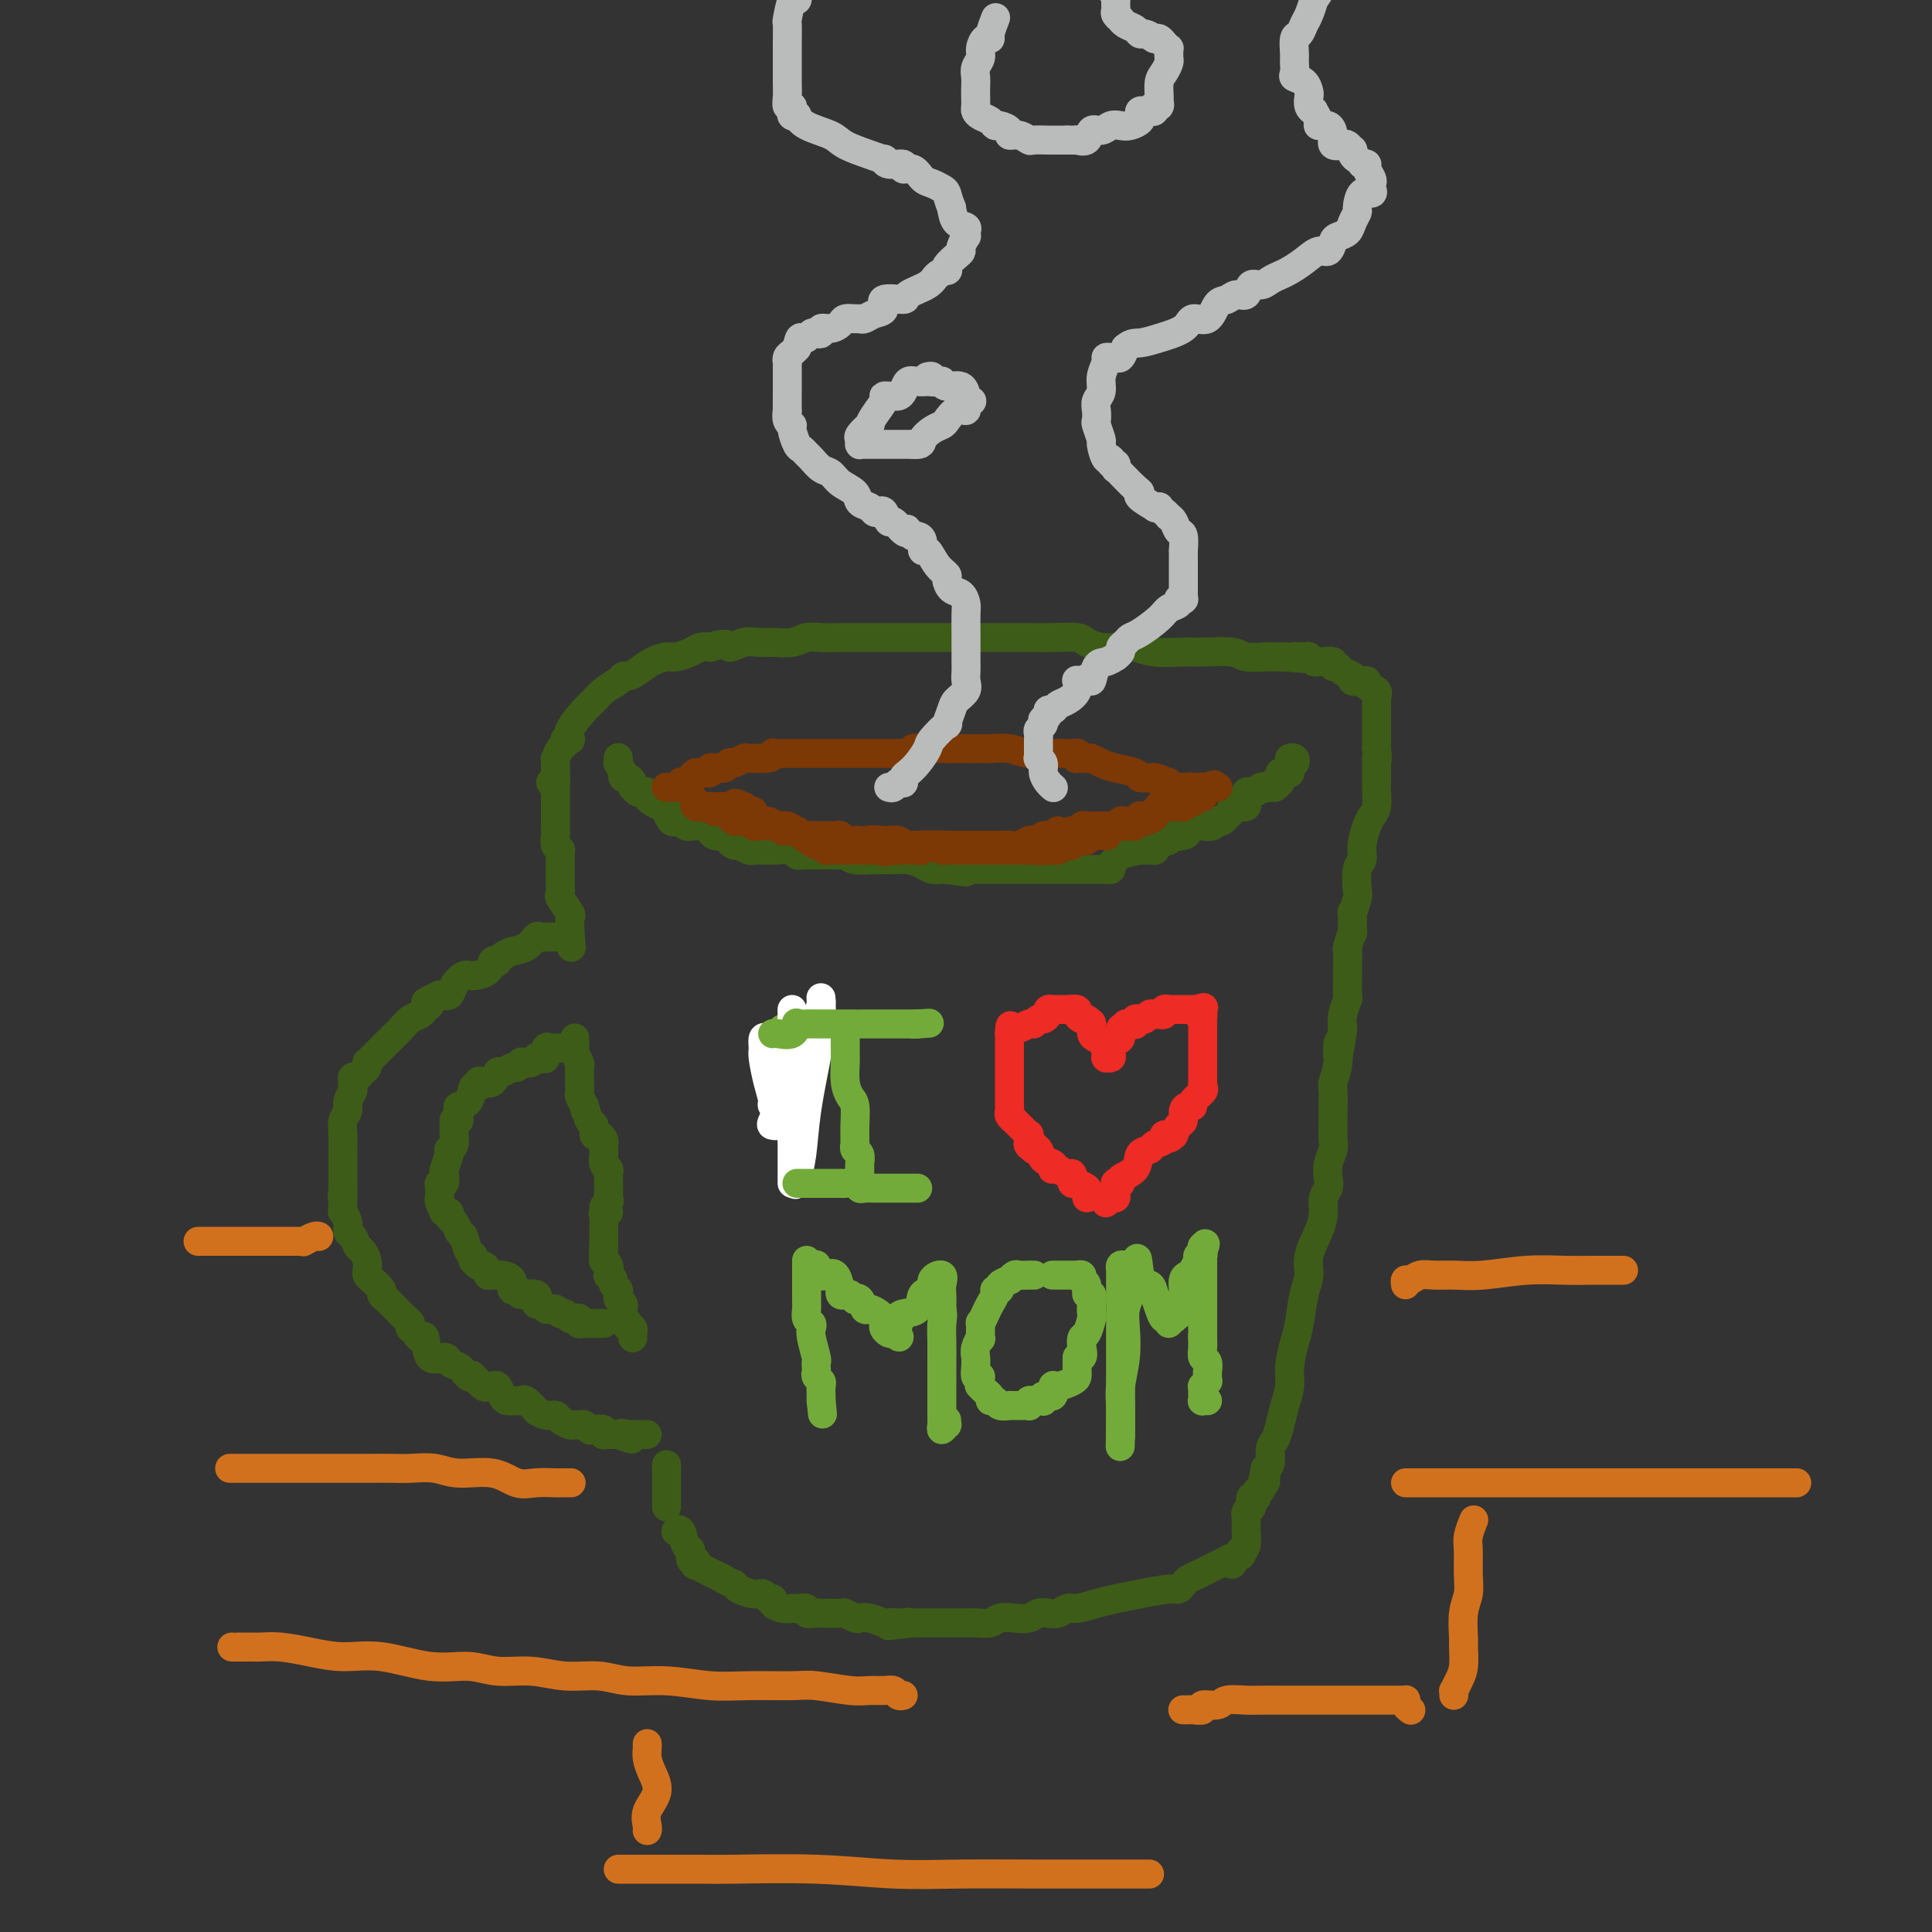<svg viewBox='0 0 400 400' version='1.1' xmlns='http://www.w3.org/2000/svg' xmlns:xlink='http://www.w3.org/1999/xlink'><rect x="0" y="0" width="400" height="400" fill="#333333" stroke="none"/><g fill='none' stroke='rgb(61,92,24)' stroke-width='6' stroke-linecap='round' stroke-linejoin='round'><path d='M114,162c0.423,0.079 0.845,0.158 1,0c0.155,-0.158 0.042,-0.554 0,-1c-0.042,-0.446 -0.012,-0.941 0,-1c0.012,-0.059 0.006,0.317 0,0c-0.006,-0.317 -0.012,-1.328 0,-2c0.012,-0.672 0.041,-1.007 0,-1c-0.041,0.007 -0.151,0.355 0,0c0.151,-0.355 0.563,-1.415 1,-2c0.437,-0.585 0.899,-0.697 1,-1c0.101,-0.303 -0.159,-0.799 0,-1c0.159,-0.201 0.739,-0.109 1,0c0.261,0.109 0.204,0.234 0,0c-0.204,-0.234 -0.556,-0.826 0,-2c0.556,-1.174 2.019,-2.931 3,-4c0.981,-1.069 1.481,-1.449 2,-2c0.519,-0.551 1.059,-1.274 2,-2c0.941,-0.726 2.285,-1.455 3,-2c0.715,-0.545 0.800,-0.906 1,-1c0.200,-0.094 0.514,0.081 1,0c0.486,-0.081 1.145,-0.417 2,-1c0.855,-0.583 1.906,-1.414 3,-2c1.094,-0.586 2.232,-0.928 3,-1c0.768,-0.072 1.164,0.125 2,0c0.836,-0.125 2.110,-0.572 3,-1c0.890,-0.428 1.397,-0.837 2,-1c0.603,-0.163 1.301,-0.082 2,0'/><path d='M147,134c4.167,-1.331 3.584,-0.160 4,0c0.416,0.160 1.830,-0.693 3,-1c1.170,-0.307 2.097,-0.068 3,0c0.903,0.068 1.781,-0.034 3,0c1.219,0.034 2.779,0.205 4,0c1.221,-0.205 2.105,-0.787 3,-1c0.895,-0.213 1.802,-0.057 3,0c1.198,0.057 2.687,0.015 4,0c1.313,-0.015 2.450,-0.004 4,0c1.550,0.004 3.512,0.001 5,0c1.488,-0.001 2.503,-0.000 4,0c1.497,0.000 3.476,0.000 5,0c1.524,-0.000 2.592,-0.000 4,0c1.408,0.000 3.154,0.000 5,0c1.846,-0.000 3.790,-0.001 5,0c1.210,0.001 1.684,0.003 3,0c1.316,-0.003 3.472,-0.011 5,0c1.528,0.011 2.428,0.042 4,0c1.572,-0.042 3.817,-0.156 5,0c1.183,0.156 1.304,0.581 2,1c0.696,0.419 1.968,0.830 3,1c1.032,0.170 1.823,0.098 3,0c1.177,-0.098 2.738,-0.224 4,0c1.262,0.224 2.223,0.796 4,1c1.777,0.204 4.370,0.041 6,0c1.630,-0.041 2.295,0.042 4,0c1.705,-0.042 4.449,-0.207 6,0c1.551,0.207 1.911,0.788 3,1c1.089,0.212 2.909,0.057 4,0c1.091,-0.057 1.455,-0.016 2,0c0.545,0.016 1.273,0.008 2,0'/><path d='M266,136c7.001,0.620 3.003,0.170 2,0c-1.003,-0.170 0.988,-0.060 2,0c1.012,0.060 1.043,0.069 1,0c-0.043,-0.069 -0.161,-0.216 0,0c0.161,0.216 0.603,0.794 1,1c0.397,0.206 0.751,0.040 1,0c0.249,-0.040 0.394,0.045 1,0c0.606,-0.045 1.673,-0.219 2,0c0.327,0.219 -0.086,0.833 0,1c0.086,0.167 0.670,-0.113 1,0c0.330,0.113 0.404,0.618 1,1c0.596,0.382 1.713,0.641 2,1c0.287,0.359 -0.255,0.817 0,1c0.255,0.183 1.308,0.092 2,0c0.692,-0.092 1.023,-0.183 1,0c-0.023,0.183 -0.398,0.640 0,1c0.398,0.360 1.571,0.621 2,1c0.429,0.379 0.115,0.875 0,1c-0.115,0.125 -0.031,-0.121 0,0c0.031,0.121 0.008,0.609 0,1c-0.008,0.391 -0.002,0.684 0,1c0.002,0.316 0.001,0.655 0,1c-0.001,0.345 -0.000,0.695 0,1c0.000,0.305 0.000,0.566 0,1c-0.000,0.434 -0.000,1.040 0,2c0.000,0.960 0.000,2.274 0,3c-0.000,0.726 -0.000,0.863 0,1'/><path d='M285,155c0.309,2.636 0.083,2.225 0,2c-0.083,-0.225 -0.022,-0.265 0,0c0.022,0.265 0.006,0.835 0,1c-0.006,0.165 -0.002,-0.074 0,0c0.002,0.074 0.001,0.460 0,1c-0.001,0.540 -0.003,1.233 0,2c0.003,0.767 0.012,1.607 0,2c-0.012,0.393 -0.046,0.338 0,1c0.046,0.662 0.171,2.040 0,3c-0.171,0.960 -0.638,1.501 -1,2c-0.362,0.499 -0.619,0.957 -1,2c-0.381,1.043 -0.886,2.672 -1,4c-0.114,1.328 0.162,2.354 0,3c-0.162,0.646 -0.761,0.911 -1,2c-0.239,1.089 -0.117,3.001 0,4c0.117,0.999 0.228,1.084 0,2c-0.228,0.916 -0.797,2.663 -1,3c-0.203,0.337 -0.040,-0.734 0,0c0.040,0.734 -0.042,3.274 0,4c0.042,0.726 0.207,-0.363 0,0c-0.207,0.363 -0.788,2.179 -1,3c-0.212,0.821 -0.057,0.647 0,1c0.057,0.353 0.015,1.234 0,2c-0.015,0.766 -0.003,1.418 0,2c0.003,0.582 -0.003,1.093 0,1c0.003,-0.093 0.015,-0.790 0,0c-0.015,0.790 -0.055,3.067 0,4c0.055,0.933 0.207,0.520 0,1c-0.207,0.480 -0.773,1.851 -1,3c-0.227,1.149 -0.113,2.074 0,3'/><path d='M278,213c-1.326,9.468 -1.140,4.139 -1,3c0.140,-1.139 0.234,1.914 0,4c-0.234,2.086 -0.795,3.206 -1,4c-0.205,0.794 -0.054,1.262 0,2c0.054,0.738 0.011,1.748 0,3c-0.011,1.252 0.011,2.748 0,4c-0.011,1.252 -0.054,2.261 0,3c0.054,0.739 0.207,1.208 0,2c-0.207,0.792 -0.773,1.905 -1,3c-0.227,1.095 -0.115,2.171 0,3c0.115,0.829 0.233,1.411 0,2c-0.233,0.589 -0.818,1.186 -1,2c-0.182,0.814 0.039,1.846 0,3c-0.039,1.154 -0.339,2.430 -1,4c-0.661,1.570 -1.682,3.433 -2,5c-0.318,1.567 0.069,2.838 0,4c-0.069,1.162 -0.592,2.214 -1,4c-0.408,1.786 -0.701,4.304 -1,6c-0.299,1.696 -0.605,2.568 -1,4c-0.395,1.432 -0.879,3.423 -1,5c-0.121,1.577 0.121,2.739 0,4c-0.121,1.261 -0.606,2.621 -1,4c-0.394,1.379 -0.698,2.776 -1,4c-0.302,1.224 -0.603,2.275 -1,3c-0.397,0.725 -0.891,1.122 -1,2c-0.109,0.878 0.167,2.235 0,3c-0.167,0.765 -0.776,0.937 -1,1c-0.224,0.063 -0.064,0.018 0,0c0.064,-0.018 0.032,-0.009 0,0'/><path d='M262,304c-1.853,8.378 -0.486,2.822 0,1c0.486,-1.822 0.092,0.090 0,1c-0.092,0.910 0.120,0.819 0,1c-0.120,0.181 -0.572,0.635 -1,1c-0.428,0.365 -0.833,0.641 -1,1c-0.167,0.359 -0.096,0.799 0,1c0.096,0.201 0.218,0.162 0,0c-0.218,-0.162 -0.776,-0.447 -1,0c-0.224,0.447 -0.112,1.625 0,2c0.112,0.375 0.226,-0.055 0,0c-0.226,0.055 -0.793,0.594 -1,1c-0.207,0.406 -0.056,0.681 0,1c0.056,0.319 0.016,0.684 0,1c-0.016,0.316 -0.008,0.582 0,1c0.008,0.418 0.016,0.987 0,1c-0.016,0.013 -0.056,-0.529 0,0c0.056,0.529 0.208,2.128 0,3c-0.208,0.872 -0.778,1.017 -1,1c-0.222,-0.017 -0.098,-0.197 0,0c0.098,0.197 0.171,0.771 0,1c-0.171,0.229 -0.585,0.115 -1,0'/><path d='M256,322c-1.152,3.040 -1.033,1.640 -1,1c0.033,-0.640 -0.019,-0.522 -1,0c-0.981,0.522 -2.890,1.447 -4,2c-1.110,0.553 -1.421,0.736 -2,1c-0.579,0.264 -1.426,0.611 -2,1c-0.574,0.389 -0.874,0.821 -1,1c-0.126,0.179 -0.076,0.103 0,0c0.076,-0.103 0.180,-0.235 0,0c-0.180,0.235 -0.644,0.836 -1,1c-0.356,0.164 -0.602,-0.110 -2,0c-1.398,0.110 -3.946,0.603 -6,1c-2.054,0.397 -3.614,0.699 -5,1c-1.386,0.301 -2.598,0.603 -4,1c-1.402,0.397 -2.995,0.890 -4,1c-1.005,0.110 -1.423,-0.163 -2,0c-0.577,0.163 -1.312,0.762 -2,1c-0.688,0.238 -1.329,0.115 -2,0c-0.671,-0.115 -1.372,-0.223 -2,0c-0.628,0.223 -1.183,0.778 -2,1c-0.817,0.222 -1.898,0.112 -3,0c-1.102,-0.112 -2.226,-0.226 -3,0c-0.774,0.226 -1.198,0.793 -2,1c-0.802,0.207 -1.983,0.056 -3,0c-1.017,-0.056 -1.871,-0.015 -3,0c-1.129,0.015 -2.535,0.004 -4,0c-1.465,-0.004 -2.990,-0.001 -4,0c-1.010,0.001 -1.505,0.001 -2,0'/><path d='M189,336c-8.969,1.083 -3.893,0.291 -2,0c1.893,-0.291 0.603,-0.082 0,0c-0.603,0.082 -0.519,0.036 -1,0c-0.481,-0.036 -1.528,-0.061 -2,0c-0.472,0.061 -0.368,0.209 -1,0c-0.632,-0.209 -1.998,-0.774 -3,-1c-1.002,-0.226 -1.638,-0.113 -2,0c-0.362,0.113 -0.450,0.227 -1,0c-0.550,-0.227 -1.560,-0.793 -2,-1c-0.440,-0.207 -0.308,-0.054 -1,0c-0.692,0.054 -2.208,0.011 -3,0c-0.792,-0.011 -0.860,0.011 -1,0c-0.140,-0.011 -0.351,-0.056 -1,0c-0.649,0.056 -1.734,0.212 -2,0c-0.266,-0.212 0.289,-0.791 0,-1c-0.289,-0.209 -1.421,-0.046 -2,0c-0.579,0.046 -0.603,-0.025 -1,0c-0.397,0.025 -1.167,0.146 -2,0c-0.833,-0.146 -1.731,-0.560 -2,-1c-0.269,-0.440 0.089,-0.905 0,-1c-0.089,-0.095 -0.626,0.182 -1,0c-0.374,-0.182 -0.585,-0.822 -1,-1c-0.415,-0.178 -1.035,0.106 -2,0c-0.965,-0.106 -2.276,-0.602 -3,-1c-0.724,-0.398 -0.862,-0.699 -1,-1'/><path d='M152,328c-2.676,-1.106 -1.866,-0.869 -2,-1c-0.134,-0.131 -1.212,-0.628 -2,-1c-0.788,-0.372 -1.287,-0.620 -2,-1c-0.713,-0.380 -1.640,-0.894 -2,-1c-0.360,-0.106 -0.152,0.195 0,0c0.152,-0.195 0.248,-0.887 0,-1c-0.248,-0.113 -0.841,0.352 -1,0c-0.159,-0.352 0.115,-1.520 0,-2c-0.115,-0.480 -0.619,-0.272 -1,-1c-0.381,-0.728 -0.638,-2.391 -1,-3c-0.362,-0.609 -0.828,-0.164 -1,0c-0.172,0.164 -0.049,0.047 0,0c0.049,-0.047 0.025,-0.023 0,0'/><path d='M115,160c0.000,0.326 0.000,0.651 0,1c-0.000,0.349 -0.000,0.720 0,1c0.000,0.280 0.000,0.469 0,1c-0.000,0.531 -0.001,1.403 0,2c0.001,0.597 0.004,0.921 0,2c-0.004,1.079 -0.015,2.915 0,4c0.015,1.085 0.057,1.418 0,2c-0.057,0.582 -0.211,1.413 0,2c0.211,0.587 0.789,0.931 1,1c0.211,0.069 0.057,-0.136 0,0c-0.057,0.136 -0.015,0.613 0,1c0.015,0.387 0.004,0.684 0,1c-0.004,0.316 -0.001,0.652 0,1c0.001,0.348 -0.002,0.707 0,1c0.002,0.293 0.008,0.520 0,1c-0.008,0.480 -0.030,1.213 0,2c0.030,0.787 0.113,1.629 0,2c-0.113,0.371 -0.423,0.271 0,1c0.423,0.729 1.577,2.288 2,3c0.423,0.712 0.114,0.576 0,1c-0.114,0.424 -0.033,1.407 0,2c0.033,0.593 0.016,0.797 0,1'/><path d='M118,193c0.500,5.500 0.250,2.750 0,0'/><path d='M138,312c0.000,-0.372 0.000,-0.745 0,-1c0.000,-0.255 0.000,-0.393 0,-1c0.000,-0.607 0.000,-1.682 0,-2c0.000,-0.318 0.000,0.122 0,0c0.000,-0.122 0.000,-0.807 0,-1c0.000,-0.193 0.000,0.106 0,0c-0.000,-0.106 0.000,-0.616 0,-1c0.000,-0.384 0.000,-0.642 0,-1c0.000,-0.358 0.000,-0.817 0,-1c0.000,-0.183 0.000,-0.092 0,0'/><path d='M138,304c0.000,-1.333 0.000,-0.667 0,0'/><path d='M116,194c-0.447,0.000 -0.893,0.001 -1,0c-0.107,-0.001 0.127,-0.002 0,0c-0.127,0.002 -0.613,0.007 -1,0c-0.387,-0.007 -0.673,-0.027 -1,0c-0.327,0.027 -0.693,0.101 -1,0c-0.307,-0.101 -0.556,-0.377 -1,0c-0.444,0.377 -1.085,1.408 -2,2c-0.915,0.592 -2.105,0.745 -3,1c-0.895,0.255 -1.495,0.611 -2,1c-0.505,0.389 -0.916,0.812 -1,1c-0.084,0.188 0.158,0.140 0,0c-0.158,-0.140 -0.715,-0.372 -1,0c-0.285,0.372 -0.299,1.347 -1,2c-0.701,0.653 -2.088,0.984 -3,1c-0.912,0.016 -1.347,-0.284 -2,0c-0.653,0.284 -1.522,1.154 -2,2c-0.478,0.846 -0.565,1.670 -1,2c-0.435,0.330 -1.217,0.165 -2,0'/><path d='M91,206c-4.317,2.096 -2.609,1.335 -2,1c0.609,-0.335 0.119,-0.245 0,0c-0.119,0.245 0.134,0.646 0,1c-0.134,0.354 -0.656,0.663 -1,1c-0.344,0.337 -0.510,0.704 -1,1c-0.490,0.296 -1.304,0.520 -2,1c-0.696,0.480 -1.272,1.215 -2,2c-0.728,0.785 -1.607,1.621 -2,2c-0.393,0.379 -0.301,0.301 -1,1c-0.699,0.699 -2.190,2.176 -3,3c-0.810,0.824 -0.938,0.995 -1,1c-0.062,0.005 -0.059,-0.157 0,0c0.059,0.157 0.174,0.633 0,1c-0.174,0.367 -0.635,0.623 -1,1c-0.365,0.377 -0.633,0.874 -1,1c-0.367,0.126 -0.835,-0.118 -1,0c-0.165,0.118 -0.029,0.598 0,1c0.029,0.402 -0.048,0.726 0,1c0.048,0.274 0.223,0.500 0,1c-0.223,0.500 -0.844,1.276 -1,2c-0.156,0.724 0.154,1.398 0,2c-0.154,0.602 -0.773,1.133 -1,2c-0.227,0.867 -0.061,2.068 0,3c0.061,0.932 0.016,1.593 0,2c-0.016,0.407 -0.004,0.560 0,1c0.004,0.440 0.001,1.168 0,2c-0.001,0.832 -0.000,1.769 0,2c0.000,0.231 0.000,-0.246 0,0c-0.000,0.246 -0.000,1.213 0,2c0.000,0.787 0.000,1.393 0,2'/><path d='M71,246c-0.310,3.597 -0.084,1.589 0,1c0.084,-0.589 0.027,0.240 0,1c-0.027,0.760 -0.022,1.450 0,2c0.022,0.550 0.061,0.958 0,1c-0.061,0.042 -0.224,-0.283 0,0c0.224,0.283 0.833,1.174 1,2c0.167,0.826 -0.109,1.586 0,2c0.109,0.414 0.604,0.482 1,1c0.396,0.518 0.694,1.487 1,2c0.306,0.513 0.620,0.570 1,1c0.380,0.430 0.828,1.232 1,2c0.172,0.768 0.070,1.501 0,2c-0.070,0.499 -0.108,0.763 0,1c0.108,0.237 0.360,0.447 1,1c0.640,0.553 1.666,1.447 2,2c0.334,0.553 -0.026,0.764 0,1c0.026,0.236 0.438,0.498 1,1c0.562,0.502 1.274,1.244 2,2c0.726,0.756 1.465,1.526 2,2c0.535,0.474 0.864,0.654 1,1c0.136,0.346 0.078,0.859 0,1c-0.078,0.141 -0.178,-0.091 0,0c0.178,0.091 0.633,0.503 1,1c0.367,0.497 0.647,1.078 1,1c0.353,-0.078 0.781,-0.817 1,0c0.219,0.817 0.230,3.188 1,4c0.770,0.812 2.300,0.063 3,0c0.700,-0.063 0.569,0.560 1,1c0.431,0.440 1.424,0.695 2,1c0.576,0.305 0.736,0.658 1,1c0.264,0.342 0.632,0.671 1,1'/><path d='M97,285c1.493,0.651 1.226,0.280 1,0c-0.226,-0.280 -0.412,-0.469 0,0c0.412,0.469 1.420,1.596 2,2c0.580,0.404 0.732,0.084 1,0c0.268,-0.084 0.653,0.068 1,0c0.347,-0.068 0.657,-0.358 1,0c0.343,0.358 0.721,1.362 1,2c0.279,0.638 0.460,0.911 1,1c0.540,0.089 1.437,-0.004 2,0c0.563,0.004 0.790,0.105 1,0c0.210,-0.105 0.402,-0.416 1,0c0.598,0.416 1.603,1.561 2,2c0.397,0.439 0.185,0.173 0,0c-0.185,-0.173 -0.344,-0.253 0,0c0.344,0.253 1.191,0.838 2,1c0.809,0.162 1.579,-0.100 2,0c0.421,0.100 0.494,0.562 1,1c0.506,0.438 1.445,0.853 2,1c0.555,0.147 0.725,0.026 1,0c0.275,-0.026 0.656,0.045 1,0c0.344,-0.045 0.652,-0.204 1,0c0.348,0.204 0.735,0.773 1,1c0.265,0.227 0.409,0.113 1,0c0.591,-0.113 1.629,-0.227 2,0c0.371,0.227 0.075,0.793 0,1c-0.075,0.207 0.071,0.056 0,0c-0.071,-0.056 -0.359,-0.015 0,0c0.359,0.015 1.366,0.004 2,0c0.634,-0.004 0.895,-0.001 1,0c0.105,0.001 0.052,0.001 0,0'/><path d='M128,297c4.979,1.856 1.926,0.497 1,0c-0.926,-0.497 0.277,-0.133 1,0c0.723,0.133 0.968,0.036 1,0c0.032,-0.036 -0.149,-0.010 0,0c0.149,0.010 0.628,0.003 1,0c0.372,-0.003 0.636,-0.001 1,0c0.364,0.001 0.829,0.000 1,0c0.171,-0.000 0.049,-0.000 0,0c-0.049,0.000 -0.024,0.000 0,0'/><path d='M116,217c-0.444,0.004 -0.889,0.009 -1,0c-0.111,-0.009 0.111,-0.030 0,0c-0.111,0.030 -0.555,0.113 -1,0c-0.445,-0.113 -0.890,-0.422 -1,0c-0.110,0.422 0.115,1.576 0,2c-0.115,0.424 -0.568,0.117 -1,0c-0.432,-0.117 -0.841,-0.045 -1,0c-0.159,0.045 -0.066,0.064 0,0c0.066,-0.064 0.105,-0.209 0,0c-0.105,0.209 -0.356,0.773 -1,1c-0.644,0.227 -1.682,0.118 -2,0c-0.318,-0.118 0.083,-0.244 0,0c-0.083,0.244 -0.651,0.857 -1,1c-0.349,0.143 -0.478,-0.186 -1,0c-0.522,0.186 -1.436,0.886 -2,1c-0.564,0.114 -0.777,-0.357 -1,0c-0.223,0.357 -0.455,1.543 -1,2c-0.545,0.457 -1.402,0.186 -2,0c-0.598,-0.186 -0.938,-0.285 -1,0c-0.062,0.285 0.155,0.954 0,1c-0.155,0.046 -0.682,-0.532 -1,0c-0.318,0.532 -0.425,2.174 -1,3c-0.575,0.826 -1.616,0.838 -2,1c-0.384,0.162 -0.110,0.475 0,1c0.110,0.525 0.055,1.263 0,2'/><path d='M95,232c-0.846,1.202 -0.963,0.207 -1,0c-0.037,-0.207 0.004,0.375 0,1c-0.004,0.625 -0.053,1.293 0,2c0.053,0.707 0.207,1.454 0,2c-0.207,0.546 -0.774,0.890 -1,1c-0.226,0.110 -0.112,-0.015 0,0c0.112,0.015 0.222,0.172 0,1c-0.222,0.828 -0.778,2.329 -1,3c-0.222,0.671 -0.112,0.513 0,1c0.112,0.487 0.226,1.618 0,2c-0.226,0.382 -0.794,0.013 -1,0c-0.206,-0.013 -0.052,0.330 0,1c0.052,0.670 0.000,1.668 0,2c-0.000,0.332 0.051,-0.002 0,0c-0.051,0.002 -0.206,0.339 0,1c0.206,0.661 0.772,1.644 1,2c0.228,0.356 0.117,0.083 0,0c-0.117,-0.083 -0.238,0.022 0,0c0.238,-0.022 0.837,-0.171 1,0c0.163,0.171 -0.110,0.661 0,1c0.110,0.339 0.603,0.525 1,1c0.397,0.475 0.699,1.237 1,2'/><path d='M95,255c0.801,1.139 0.802,0.486 1,1c0.198,0.514 0.592,2.194 1,3c0.408,0.806 0.830,0.737 1,1c0.170,0.263 0.088,0.858 0,1c-0.088,0.142 -0.182,-0.168 0,0c0.182,0.168 0.640,0.816 1,1c0.360,0.184 0.622,-0.094 1,0c0.378,0.094 0.872,0.561 1,1c0.128,0.439 -0.110,0.850 0,1c0.110,0.150 0.567,0.040 1,0c0.433,-0.040 0.842,-0.009 1,0c0.158,0.009 0.066,-0.004 0,0c-0.066,0.004 -0.105,0.026 0,0c0.105,-0.026 0.353,-0.099 1,0c0.647,0.099 1.694,0.370 2,1c0.306,0.630 -0.127,1.619 0,2c0.127,0.381 0.816,0.155 1,0c0.184,-0.155 -0.135,-0.239 0,0c0.135,0.239 0.726,0.800 1,1c0.274,0.200 0.231,0.038 0,0c-0.231,-0.038 -0.651,0.046 0,0c0.651,-0.046 2.374,-0.224 3,0c0.626,0.224 0.157,0.848 0,1c-0.157,0.152 -0.001,-0.169 0,0c0.001,0.169 -0.154,0.829 0,1c0.154,0.171 0.619,-0.146 1,0c0.381,0.146 0.680,0.756 1,1c0.320,0.244 0.660,0.122 1,0'/><path d='M114,271c2.190,1.018 1.164,0.063 1,0c-0.164,-0.063 0.534,0.767 1,1c0.466,0.233 0.699,-0.130 1,0c0.301,0.130 0.668,0.753 1,1c0.332,0.247 0.629,0.119 1,0c0.371,-0.119 0.817,-0.228 1,0c0.183,0.228 0.105,0.793 0,1c-0.105,0.207 -0.235,0.055 0,0c0.235,-0.055 0.836,-0.015 1,0c0.164,0.015 -0.110,0.004 0,0c0.110,-0.004 0.604,-0.001 1,0c0.396,0.001 0.695,0.000 1,0c0.305,-0.000 0.618,-0.000 1,0c0.382,0.000 0.834,0.000 1,0c0.166,-0.000 0.048,-0.000 0,0c-0.048,0.000 -0.024,0.000 0,0'/><path d='M119,215c0.002,-0.087 0.004,-0.174 0,0c-0.004,0.174 -0.015,0.609 0,1c0.015,0.391 0.057,0.739 0,1c-0.057,0.261 -0.211,0.437 0,1c0.211,0.563 0.789,1.514 1,2c0.211,0.486 0.057,0.508 0,1c-0.057,0.492 -0.015,1.456 0,2c0.015,0.544 0.003,0.670 0,1c-0.003,0.330 0.002,0.865 0,1c-0.002,0.135 -0.011,-0.129 0,0c0.011,0.129 0.041,0.650 0,1c-0.041,0.350 -0.155,0.529 0,1c0.155,0.471 0.577,1.236 1,2'/><path d='M121,229c0.266,1.991 -0.070,-0.031 0,0c0.070,0.031 0.544,2.117 1,3c0.456,0.883 0.893,0.565 1,1c0.107,0.435 -0.115,1.622 0,2c0.115,0.378 0.567,-0.055 1,0c0.433,0.055 0.847,0.596 1,1c0.153,0.404 0.045,0.672 0,1c-0.045,0.328 -0.026,0.718 0,1c0.026,0.282 0.060,0.456 0,1c-0.060,0.544 -0.212,1.456 0,2c0.212,0.544 0.789,0.718 1,1c0.211,0.282 0.057,0.671 0,1c-0.057,0.329 -0.016,0.599 0,1c0.016,0.401 0.006,0.934 0,1c-0.006,0.066 -0.007,-0.333 0,0c0.007,0.333 0.021,1.400 0,2c-0.021,0.600 -0.076,0.735 0,1c0.076,0.265 0.283,0.662 0,1c-0.283,0.338 -1.057,0.619 -1,1c0.057,0.381 0.943,0.862 1,1c0.057,0.138 -0.717,-0.068 -1,0c-0.283,0.068 -0.076,0.410 0,1c0.076,0.590 0.020,1.429 0,2c-0.020,0.571 -0.005,0.874 0,1c0.005,0.126 0.001,0.075 0,0c-0.001,-0.075 -0.000,-0.175 0,0c0.000,0.175 0.000,0.624 0,1c-0.000,0.376 -0.000,0.679 0,1c0.000,0.321 0.000,0.661 0,1'/><path d='M125,258c-0.154,2.636 -0.037,2.225 0,2c0.037,-0.225 -0.004,-0.263 0,0c0.004,0.263 0.052,0.826 0,1c-0.052,0.174 -0.206,-0.041 0,0c0.206,0.041 0.772,0.340 1,1c0.228,0.660 0.117,1.682 0,2c-0.117,0.318 -0.242,-0.069 0,0c0.242,0.069 0.849,0.593 1,1c0.151,0.407 -0.155,0.697 0,1c0.155,0.303 0.773,0.620 1,1c0.227,0.380 0.065,0.823 0,1c-0.065,0.177 -0.031,0.089 0,0c0.031,-0.089 0.061,-0.179 0,0c-0.061,0.179 -0.212,0.626 0,1c0.212,0.374 0.789,0.675 1,1c0.211,0.325 0.057,0.675 0,1c-0.057,0.325 -0.015,0.626 0,1c0.015,0.374 0.004,0.821 0,1c-0.004,0.179 -0.002,0.089 0,0'/><path d='M129,273c0.862,2.560 1.015,1.460 1,1c-0.015,-0.460 -0.200,-0.281 0,0c0.200,0.281 0.786,0.663 1,1c0.214,0.337 0.058,0.629 0,1c-0.058,0.371 -0.016,0.820 0,1c0.016,0.180 0.008,0.090 0,0'/><path d='M128,157c-0.008,-0.130 -0.016,-0.260 0,0c0.016,0.260 0.056,0.911 0,1c-0.056,0.089 -0.208,-0.383 0,0c0.208,0.383 0.778,1.622 1,2c0.222,0.378 0.098,-0.105 0,0c-0.098,0.105 -0.171,0.798 0,1c0.171,0.202 0.585,-0.086 1,0c0.415,0.086 0.832,0.545 1,1c0.168,0.455 0.087,0.906 0,1c-0.087,0.094 -0.182,-0.168 0,0c0.182,0.168 0.639,0.766 1,1c0.361,0.234 0.625,0.105 1,0c0.375,-0.105 0.861,-0.186 1,0c0.139,0.186 -0.069,0.640 0,1c0.069,0.360 0.414,0.626 1,1c0.586,0.374 1.414,0.857 2,1c0.586,0.143 0.932,-0.052 1,0c0.068,0.052 -0.140,0.353 0,1c0.140,0.647 0.629,1.641 1,2c0.371,0.359 0.625,0.082 1,0c0.375,-0.082 0.870,0.031 1,0c0.130,-0.031 -0.107,-0.204 0,0c0.107,0.204 0.557,0.786 1,1c0.443,0.214 0.878,0.060 1,0c0.122,-0.060 -0.070,-0.026 0,0c0.070,0.026 0.403,0.046 1,0c0.597,-0.046 1.459,-0.157 2,0c0.541,0.157 0.761,0.581 1,1c0.239,0.419 0.497,0.834 1,1c0.503,0.166 1.252,0.083 2,0'/><path d='M150,173c1.876,0.626 1.067,0.689 1,1c-0.067,0.311 0.610,0.868 1,1c0.390,0.132 0.494,-0.161 1,0c0.506,0.161 1.415,0.775 2,1c0.585,0.225 0.847,0.059 1,0c0.153,-0.059 0.198,-0.012 1,0c0.802,0.012 2.362,-0.011 3,0c0.638,0.011 0.355,0.055 1,0c0.645,-0.055 2.218,-0.211 3,0c0.782,0.211 0.772,0.789 1,1c0.228,0.211 0.694,0.057 1,0c0.306,-0.057 0.453,-0.015 1,0c0.547,0.015 1.494,0.003 2,0c0.506,-0.003 0.571,0.003 1,0c0.429,-0.003 1.223,-0.015 2,0c0.777,0.015 1.538,0.057 2,0c0.462,-0.057 0.626,-0.212 1,0c0.374,0.212 0.957,0.792 2,1c1.043,0.208 2.544,0.046 4,0c1.456,-0.046 2.866,0.026 4,0c1.134,-0.026 1.992,-0.151 3,0c1.008,0.151 2.165,0.576 3,1c0.835,0.424 1.348,0.846 2,1c0.652,0.154 1.443,0.041 2,0c0.557,-0.041 0.881,-0.011 1,0c0.119,0.011 0.034,0.003 0,0c-0.034,-0.003 -0.017,-0.002 0,0'/><path d='M196,180c7.293,1.083 2.527,0.290 1,0c-1.527,-0.290 0.186,-0.078 1,0c0.814,0.078 0.730,0.021 1,0c0.270,-0.021 0.894,-0.006 1,0c0.106,0.006 -0.305,0.001 0,0c0.305,-0.001 1.327,-0.000 3,0c1.673,0.000 3.998,0.000 6,0c2.002,-0.000 3.682,-0.000 5,0c1.318,0.000 2.275,0.000 4,0c1.725,-0.000 4.217,-0.000 5,0c0.783,0.000 -0.145,0.000 0,0c0.145,-0.000 1.362,-0.000 2,0c0.638,0.000 0.697,0.000 1,0c0.303,-0.000 0.851,-0.000 1,0c0.149,0.000 -0.100,0.001 0,0c0.100,-0.001 0.547,-0.003 1,0c0.453,0.003 0.910,0.012 1,0c0.090,-0.012 -0.186,-0.044 0,0c0.186,0.044 0.836,0.166 1,0c0.164,-0.166 -0.156,-0.619 0,-1c0.156,-0.381 0.790,-0.691 1,-1c0.210,-0.309 -0.003,-0.619 1,-1c1.003,-0.381 3.220,-0.833 4,-1c0.780,-0.167 0.121,-0.047 0,0c-0.121,0.047 0.296,0.023 1,0c0.704,-0.023 1.695,-0.044 2,0c0.305,0.044 -0.076,0.153 0,0c0.076,-0.153 0.608,-0.567 1,-1c0.392,-0.433 0.644,-0.886 1,-1c0.356,-0.114 0.816,0.110 1,0c0.184,-0.110 0.092,-0.555 0,-1'/><path d='M242,173c1.843,-1.095 -0.050,-0.332 0,0c0.050,0.332 2.044,0.234 3,0c0.956,-0.234 0.873,-0.602 1,-1c0.127,-0.398 0.465,-0.824 1,-1c0.535,-0.176 1.267,-0.100 2,0c0.733,0.100 1.467,0.224 2,0c0.533,-0.224 0.865,-0.796 1,-1c0.135,-0.204 0.074,-0.040 0,0c-0.074,0.040 -0.159,-0.045 0,0c0.159,0.045 0.564,0.219 1,0c0.436,-0.219 0.903,-0.829 1,-1c0.097,-0.171 -0.177,0.099 0,0c0.177,-0.099 0.804,-0.566 1,-1c0.196,-0.434 -0.039,-0.833 0,-1c0.039,-0.167 0.350,-0.100 1,0c0.650,0.100 1.637,0.233 2,0c0.363,-0.233 0.100,-0.833 0,-1c-0.100,-0.167 -0.038,0.100 0,0c0.038,-0.100 0.052,-0.566 0,-1c-0.052,-0.434 -0.169,-0.834 0,-1c0.169,-0.166 0.622,-0.096 1,0c0.378,0.096 0.679,0.218 1,0c0.321,-0.218 0.663,-0.777 1,-1c0.337,-0.223 0.668,-0.112 1,0'/><path d='M262,163c3.045,-1.542 0.658,-0.398 0,0c-0.658,0.398 0.412,0.051 1,0c0.588,-0.051 0.693,0.193 1,0c0.307,-0.193 0.817,-0.822 1,-1c0.183,-0.178 0.039,0.096 0,0c-0.039,-0.096 0.028,-0.561 0,-1c-0.028,-0.439 -0.151,-0.852 0,-1c0.151,-0.148 0.576,-0.029 1,0c0.424,0.029 0.846,-0.031 1,0c0.154,0.031 0.040,0.152 0,0c-0.040,-0.152 -0.007,-0.575 0,-1c0.007,-0.425 -0.011,-0.850 0,-1c0.011,-0.150 0.052,-0.026 0,0c-0.052,0.026 -0.196,-0.045 0,0c0.196,0.045 0.733,0.208 1,0c0.267,-0.208 0.264,-0.787 0,-1c-0.264,-0.213 -0.790,-0.061 -1,0c-0.210,0.061 -0.105,0.030 0,0'/></g>
<g fill='none' stroke='rgb(124,56,5)' stroke-width='6' stroke-linecap='round' stroke-linejoin='round'><path d='M138,163c-0.007,-0.000 -0.013,-0.000 0,0c0.013,0.000 0.046,0.001 0,0c-0.046,-0.001 -0.170,-0.004 0,0c0.170,0.004 0.633,0.015 1,0c0.367,-0.015 0.637,-0.057 1,0c0.363,0.057 0.819,0.212 1,0c0.181,-0.212 0.086,-0.792 0,-1c-0.086,-0.208 -0.163,-0.046 0,0c0.163,0.046 0.565,-0.026 1,0c0.435,0.026 0.903,0.150 1,0c0.097,-0.150 -0.176,-0.575 0,-1c0.176,-0.425 0.803,-0.850 1,-1c0.197,-0.150 -0.035,-0.026 0,0c0.035,0.026 0.338,-0.046 1,0c0.662,0.046 1.683,0.209 2,0c0.317,-0.209 -0.069,-0.792 0,-1c0.069,-0.208 0.592,-0.042 1,0c0.408,0.042 0.700,-0.040 1,0c0.300,0.040 0.609,0.203 1,0c0.391,-0.203 0.863,-0.772 1,-1c0.137,-0.228 -0.062,-0.114 0,0c0.062,0.114 0.384,0.227 1,0c0.616,-0.227 1.526,-0.793 2,-1c0.474,-0.207 0.512,-0.056 1,0c0.488,0.056 1.425,0.016 2,0c0.575,-0.016 0.787,-0.008 1,0'/><path d='M158,157c3.254,-0.868 1.387,-0.036 1,0c-0.387,0.036 0.704,-0.722 1,-1c0.296,-0.278 -0.204,-0.074 0,0c0.204,0.074 1.111,0.020 2,0c0.889,-0.020 1.758,-0.005 2,0c0.242,0.005 -0.144,0.001 0,0c0.144,-0.001 0.817,-0.000 1,0c0.183,0.000 -0.123,0.000 0,0c0.123,-0.000 0.675,-0.000 1,0c0.325,0.000 0.422,0.000 1,0c0.578,-0.000 1.636,-0.000 2,0c0.364,0.000 0.034,0.000 1,0c0.966,-0.000 3.229,0.000 4,0c0.771,-0.000 0.050,-0.000 0,0c-0.050,0.000 0.571,0.000 1,0c0.429,-0.000 0.666,-0.000 1,0c0.334,0.000 0.765,0.000 1,0c0.235,-0.000 0.272,-0.000 1,0c0.728,0.000 2.145,0.001 3,0c0.855,-0.001 1.147,-0.004 2,0c0.853,0.004 2.269,0.015 3,0c0.731,-0.015 0.779,-0.057 1,0c0.221,0.057 0.616,0.211 1,0c0.384,-0.211 0.757,-0.788 1,-1c0.243,-0.212 0.355,-0.061 1,0c0.645,0.061 1.822,0.030 3,0'/><path d='M193,155c5.998,-0.309 3.492,-0.083 3,0c-0.492,0.083 1.030,0.022 2,0c0.970,-0.022 1.389,-0.006 2,0c0.611,0.006 1.416,0.001 2,0c0.584,-0.001 0.948,0.004 1,0c0.052,-0.004 -0.207,-0.015 0,0c0.207,0.015 0.881,0.057 2,0c1.119,-0.057 2.685,-0.211 4,0c1.315,0.211 2.381,0.789 4,1c1.619,0.211 3.793,0.056 5,0c1.207,-0.056 1.448,-0.011 2,0c0.552,0.011 1.414,-0.011 2,0c0.586,0.011 0.896,0.056 1,0c0.104,-0.056 0.002,-0.212 0,0c-0.002,0.212 0.096,0.792 0,1c-0.096,0.208 -0.386,0.045 0,0c0.386,-0.045 1.449,0.029 2,0c0.551,-0.029 0.591,-0.162 1,0c0.409,0.162 1.188,0.618 2,1c0.812,0.382 1.657,0.691 3,1c1.343,0.309 3.185,0.619 4,1c0.815,0.381 0.604,0.833 1,1c0.396,0.167 1.399,0.048 2,0c0.601,-0.048 0.801,-0.024 1,0'/><path d='M239,161c2.566,0.713 0.481,-0.006 0,0c-0.481,0.006 0.642,0.737 1,1c0.358,0.263 -0.048,0.056 0,0c0.048,-0.056 0.552,0.037 1,0c0.448,-0.037 0.841,-0.206 1,0c0.159,0.206 0.085,0.787 0,1c-0.085,0.213 -0.180,0.057 0,0c0.180,-0.057 0.636,-0.015 1,0c0.364,0.015 0.635,0.004 1,0c0.365,-0.004 0.822,-0.001 1,0c0.178,0.001 0.076,0.000 0,0c-0.076,-0.000 -0.125,-0.000 0,0c0.125,0.000 0.426,0.000 1,0c0.574,-0.000 1.422,-0.000 2,0c0.578,0.000 0.886,0.000 1,0c0.114,-0.000 0.032,-0.000 0,0c-0.032,0.000 -0.016,0.000 0,0'/><path d='M249,163c1.595,0.311 0.581,0.088 0,0c-0.581,-0.088 -0.730,-0.040 -1,0c-0.270,0.040 -0.660,0.071 -1,0c-0.340,-0.071 -0.629,-0.244 -1,0c-0.371,0.244 -0.826,0.906 -1,1c-0.174,0.094 -0.069,-0.381 0,0c0.069,0.381 0.102,1.619 0,2c-0.102,0.381 -0.338,-0.095 -1,0c-0.662,0.095 -1.749,0.760 -2,1c-0.251,0.240 0.333,0.054 0,0c-0.333,-0.054 -1.582,0.024 -2,0c-0.418,-0.024 -0.006,-0.151 0,0c0.006,0.151 -0.393,0.580 -1,1c-0.607,0.420 -1.423,0.831 -2,1c-0.577,0.169 -0.915,0.097 -1,0c-0.085,-0.097 0.084,-0.218 0,0c-0.084,0.218 -0.419,0.776 -1,1c-0.581,0.224 -1.408,0.112 -2,0c-0.592,-0.112 -0.950,-0.226 -1,0c-0.050,0.226 0.208,0.793 0,1c-0.208,0.207 -0.882,0.056 -1,0c-0.118,-0.056 0.319,-0.015 0,0c-0.319,0.015 -1.395,0.004 -2,0c-0.605,-0.004 -0.739,-0.002 -1,0c-0.261,0.002 -0.647,0.004 -1,0c-0.353,-0.004 -0.672,-0.015 -1,0c-0.328,0.015 -0.665,0.056 -1,0c-0.335,-0.056 -0.667,-0.207 -1,0c-0.333,0.207 -0.667,0.774 -1,1c-0.333,0.226 -0.667,0.113 -1,0'/><path d='M222,172c-4.831,1.327 -3.407,0.145 -3,0c0.407,-0.145 -0.202,0.746 -1,1c-0.798,0.254 -1.785,-0.129 -2,0c-0.215,0.129 0.343,0.770 0,1c-0.343,0.230 -1.586,0.047 -2,0c-0.414,-0.047 0.002,0.040 0,0c-0.002,-0.040 -0.423,-0.207 -1,0c-0.577,0.207 -1.309,0.787 -2,1c-0.691,0.213 -1.340,0.057 -2,0c-0.660,-0.057 -1.329,-0.015 -2,0c-0.671,0.015 -1.343,0.004 -2,0c-0.657,-0.004 -1.300,-0.001 -2,0c-0.700,0.001 -1.457,0.000 -2,0c-0.543,-0.000 -0.871,-0.000 -1,0c-0.129,0.000 -0.060,0.000 0,0c0.060,-0.000 0.112,-0.001 0,0c-0.112,0.001 -0.386,0.004 -1,0c-0.614,-0.004 -1.566,-0.015 -2,0c-0.434,0.015 -0.351,0.057 -1,0c-0.649,-0.057 -2.032,-0.211 -3,0c-0.968,0.211 -1.521,0.789 -2,1c-0.479,0.211 -0.884,0.057 -1,0c-0.116,-0.057 0.057,-0.015 0,0c-0.057,0.015 -0.345,0.004 -1,0c-0.655,-0.004 -1.676,-0.001 -2,0c-0.324,0.001 0.050,0.000 0,0c-0.050,-0.000 -0.525,-0.000 -1,0'/><path d='M186,176c-5.717,0.619 -2.008,0.166 -1,0c1.008,-0.166 -0.685,-0.044 -2,0c-1.315,0.044 -2.251,0.012 -3,0c-0.749,-0.012 -1.311,-0.003 -2,0c-0.689,0.003 -1.504,0.001 -2,0c-0.496,-0.001 -0.672,-0.000 -1,0c-0.328,0.000 -0.809,-0.000 -1,0c-0.191,0.000 -0.094,0.001 0,0c0.094,-0.001 0.184,-0.004 0,0c-0.184,0.004 -0.641,0.015 -1,0c-0.359,-0.015 -0.619,-0.055 -1,0c-0.381,0.055 -0.881,0.205 -1,0c-0.119,-0.205 0.144,-0.767 0,-1c-0.144,-0.233 -0.696,-0.138 -1,0c-0.304,0.138 -0.360,0.320 -1,0c-0.640,-0.320 -1.863,-1.142 -3,-2c-1.137,-0.858 -2.189,-1.750 -3,-2c-0.811,-0.250 -1.380,0.144 -2,0c-0.620,-0.144 -1.290,-0.827 -2,-1c-0.710,-0.173 -1.461,0.164 -2,0c-0.539,-0.164 -0.866,-0.828 -1,-1c-0.134,-0.172 -0.075,0.147 0,0c0.075,-0.147 0.164,-0.761 0,-1c-0.164,-0.239 -0.583,-0.103 -1,0c-0.417,0.103 -0.834,0.172 -1,0c-0.166,-0.172 -0.083,-0.586 0,-1'/><path d='M154,167c-3.121,-1.392 -1.424,-0.373 -1,0c0.424,0.373 -0.425,0.100 -1,0c-0.575,-0.100 -0.875,-0.027 -1,0c-0.125,0.027 -0.075,0.007 0,0c0.075,-0.007 0.174,-0.002 0,0c-0.174,0.002 -0.621,0.001 -1,0c-0.379,-0.001 -0.689,-0.000 -1,0c-0.311,0.000 -0.623,0.000 -1,0c-0.377,-0.000 -0.819,-0.000 -1,0c-0.181,0.000 -0.100,0.000 0,0c0.100,-0.000 0.219,-0.000 0,0c-0.219,0.000 -0.777,0.000 -1,0c-0.223,-0.000 -0.112,-0.000 0,0'/><path d='M146,167c-1.401,0.056 -0.905,0.197 -1,0c-0.095,-0.197 -0.782,-0.732 -1,-1c-0.218,-0.268 0.032,-0.269 0,0c-0.032,0.269 -0.346,0.807 0,1c0.346,0.193 1.350,0.041 2,0c0.650,-0.041 0.944,0.027 1,0c0.056,-0.027 -0.127,-0.151 0,0c0.127,0.151 0.563,0.575 1,1'/><path d='M148,168c0.715,0.110 1.501,-0.114 2,0c0.499,0.114 0.711,0.566 1,1c0.289,0.434 0.656,0.849 1,1c0.344,0.151 0.667,0.040 1,0c0.333,-0.040 0.677,-0.007 1,0c0.323,0.007 0.625,-0.012 1,0c0.375,0.012 0.821,0.056 1,0c0.179,-0.056 0.089,-0.211 0,0c-0.089,0.211 -0.178,0.789 0,1c0.178,0.211 0.621,0.057 1,0c0.379,-0.057 0.693,-0.016 1,0c0.307,0.016 0.607,0.008 1,0c0.393,-0.008 0.879,-0.016 1,0c0.121,0.016 -0.122,0.057 0,0c0.122,-0.057 0.610,-0.212 1,0c0.390,0.212 0.682,0.793 1,1c0.318,0.207 0.661,0.041 1,0c0.339,-0.041 0.672,0.041 1,0c0.328,-0.041 0.650,-0.207 1,0c0.350,0.207 0.727,0.788 1,1c0.273,0.212 0.440,0.057 1,0c0.560,-0.057 1.512,-0.016 2,0c0.488,0.016 0.511,0.008 1,0c0.489,-0.008 1.444,-0.016 2,0c0.556,0.016 0.712,0.057 1,0c0.288,-0.057 0.706,-0.211 1,0c0.294,0.211 0.464,0.788 1,1c0.536,0.212 1.439,0.061 2,0c0.561,-0.061 0.781,-0.030 1,0'/><path d='M178,174c4.920,0.929 2.222,0.253 2,0c-0.222,-0.253 2.034,-0.082 3,0c0.966,0.082 0.642,0.075 1,0c0.358,-0.075 1.398,-0.217 2,0c0.602,0.217 0.767,0.794 1,1c0.233,0.206 0.536,0.041 1,0c0.464,-0.041 1.089,0.042 2,0c0.911,-0.042 2.107,-0.207 3,0c0.893,0.207 1.482,0.788 2,1c0.518,0.212 0.965,0.057 1,0c0.035,-0.057 -0.341,-0.015 0,0c0.341,0.015 1.401,0.004 2,0c0.599,-0.004 0.738,-0.001 1,0c0.262,0.001 0.647,0.000 1,0c0.353,-0.000 0.673,-0.000 1,0c0.327,0.000 0.661,0.000 1,0c0.339,-0.000 0.682,-0.000 1,0c0.318,0.000 0.610,0.000 1,0c0.390,-0.000 0.878,-0.000 1,0c0.122,0.000 -0.121,0.000 0,0c0.121,-0.000 0.607,-0.000 1,0c0.393,0.000 0.692,0.000 1,0c0.308,-0.000 0.624,-0.000 1,0c0.376,0.000 0.812,0.000 1,0c0.188,-0.000 0.128,-0.000 0,0c-0.128,0.000 -0.323,0.000 0,0c0.323,-0.000 1.164,-0.000 2,0c0.836,0.000 1.667,0.000 2,0c0.333,-0.000 0.166,-0.000 0,0'/><path d='M213,176c5.670,0.309 2.345,0.083 1,0c-1.345,-0.083 -0.711,-0.021 0,0c0.711,0.021 1.500,0.002 2,0c0.500,-0.002 0.711,0.013 1,0c0.289,-0.013 0.654,-0.055 1,0c0.346,0.055 0.671,0.207 1,0c0.329,-0.207 0.663,-0.773 1,-1c0.337,-0.227 0.678,-0.113 1,0c0.322,0.113 0.625,0.226 1,0c0.375,-0.226 0.821,-0.792 1,-1c0.179,-0.208 0.089,-0.060 0,0c-0.089,0.060 -0.177,0.030 0,0c0.177,-0.030 0.620,-0.061 1,0c0.380,0.061 0.698,0.212 1,0c0.302,-0.212 0.588,-0.788 1,-1c0.412,-0.212 0.950,-0.060 1,0c0.050,0.060 -0.386,0.026 0,0c0.386,-0.026 1.595,-0.045 2,0c0.405,0.045 0.006,0.155 0,0c-0.006,-0.155 0.381,-0.577 1,-1c0.619,-0.423 1.471,-0.849 2,-1c0.529,-0.151 0.734,-0.026 1,0c0.266,0.026 0.593,-0.046 1,0c0.407,0.046 0.894,0.208 1,0c0.106,-0.208 -0.167,-0.788 0,-1c0.167,-0.212 0.776,-0.057 1,0c0.224,0.057 0.064,0.016 0,0c-0.064,-0.016 -0.032,-0.008 0,0'/><path d='M236,170c3.741,-0.870 1.595,-0.044 1,0c-0.595,0.044 0.362,-0.692 1,-1c0.638,-0.308 0.959,-0.188 1,0c0.041,0.188 -0.196,0.443 0,0c0.196,-0.443 0.826,-1.583 1,-2c0.174,-0.417 -0.107,-0.112 0,0c0.107,0.112 0.602,0.030 1,0c0.398,-0.030 0.699,-0.008 1,0c0.301,0.008 0.602,0.002 1,0c0.398,-0.002 0.892,0.001 1,0c0.108,-0.001 -0.169,-0.004 0,0c0.169,0.004 0.784,0.016 1,0c0.216,-0.016 0.032,-0.061 0,0c-0.032,0.061 0.086,0.226 0,0c-0.086,-0.226 -0.377,-0.845 0,-1c0.377,-0.155 1.421,0.152 2,0c0.579,-0.152 0.691,-0.762 1,-1c0.309,-0.238 0.814,-0.102 1,0c0.186,0.102 0.053,0.171 0,0c-0.053,-0.171 -0.024,-0.582 0,-1c0.024,-0.418 0.045,-0.843 0,-1c-0.045,-0.157 -0.156,-0.045 0,0c0.156,0.045 0.578,0.022 1,0'/><path d='M250,163c2.332,-1.083 1.161,-0.290 1,0c-0.161,0.290 0.689,0.078 1,0c0.311,-0.078 0.084,-0.021 0,0c-0.084,0.021 -0.024,0.006 0,0c0.024,-0.006 0.012,-0.003 0,0'/></g>
<g fill='none' stroke='rgb(115,171,58)' stroke-width='6' stroke-linecap='round' stroke-linejoin='round'><path d='M162,213c0.000,0.303 0.000,0.606 0,1c-0.000,0.394 -0.000,0.879 0,1c0.000,0.121 0.000,-0.123 0,0c-0.000,0.123 -0.001,0.612 0,1c0.001,0.388 0.004,0.676 0,1c-0.004,0.324 -0.015,0.683 0,1c0.015,0.317 0.058,0.592 0,1c-0.058,0.408 -0.215,0.950 0,1c0.215,0.050 0.804,-0.390 1,0c0.196,0.390 0.000,1.611 0,2c-0.000,0.389 0.196,-0.054 0,0c-0.196,0.054 -0.785,0.606 -1,1c-0.215,0.394 -0.058,0.630 0,1c0.058,0.370 0.015,0.875 0,1c-0.015,0.125 -0.004,-0.132 0,0c0.004,0.132 0.001,0.651 0,1c-0.001,0.349 -0.000,0.528 0,1c0.000,0.472 0.000,1.236 0,2'/><path d='M162,229c-0.065,2.655 -0.228,1.294 0,1c0.228,-0.294 0.846,0.481 1,1c0.154,0.519 -0.156,0.783 0,1c0.156,0.217 0.778,0.388 1,1c0.222,0.612 0.046,1.666 0,2c-0.046,0.334 0.040,-0.050 0,0c-0.040,0.050 -0.207,0.535 0,1c0.207,0.465 0.788,0.909 1,1c0.212,0.091 0.057,-0.172 0,0c-0.057,0.172 -0.015,0.778 0,1c0.015,0.222 0.004,0.060 0,0c-0.004,-0.060 -0.001,-0.017 0,0c0.001,0.017 0.001,0.009 0,0'/><path d='M167,261c0.000,-0.055 0.000,-0.110 0,0c-0.000,0.110 -0.000,0.387 0,1c0.000,0.613 0.000,1.564 0,2c-0.000,0.436 -0.001,0.358 0,1c0.001,0.642 0.004,2.003 0,3c-0.004,0.997 -0.015,1.629 0,2c0.015,0.371 0.056,0.481 0,1c-0.056,0.519 -0.207,1.446 0,2c0.207,0.554 0.774,0.736 1,1c0.226,0.264 0.113,0.610 0,1c-0.113,0.390 -0.226,0.826 0,2c0.226,1.174 0.792,3.088 1,4c0.208,0.912 0.060,0.822 0,1c-0.060,0.178 -0.030,0.624 0,1c0.030,0.376 0.061,0.682 0,1c-0.061,0.318 -0.212,0.649 0,1c0.212,0.351 0.789,0.721 1,1c0.211,0.279 0.057,0.467 0,1c-0.057,0.533 -0.015,1.411 0,2c0.015,0.589 0.004,0.889 0,1c-0.004,0.111 -0.001,0.032 0,0c0.001,-0.032 0.001,-0.016 0,0'/><path d='M170,290c0.500,4.833 0.250,2.417 0,0'/><path d='M169,262c0.032,-0.121 0.063,-0.242 0,0c-0.063,0.242 -0.221,0.846 0,1c0.221,0.154 0.819,-0.143 1,0c0.181,0.143 -0.056,0.727 0,1c0.056,0.273 0.407,0.234 1,0c0.593,-0.234 1.430,-0.665 2,0c0.570,0.665 0.873,2.426 1,3c0.127,0.574 0.076,-0.039 0,0c-0.076,0.039 -0.179,0.729 0,1c0.179,0.271 0.639,0.123 1,0c0.361,-0.123 0.622,-0.221 1,0c0.378,0.221 0.874,0.762 1,1c0.126,0.238 -0.117,0.171 0,0c0.117,-0.171 0.596,-0.448 1,0c0.404,0.448 0.735,1.622 1,2c0.265,0.378 0.463,-0.039 1,0c0.537,0.039 1.411,0.535 2,1c0.589,0.465 0.893,0.899 1,1c0.107,0.101 0.018,-0.130 0,0c-0.018,0.130 0.037,0.623 0,1c-0.037,0.377 -0.164,0.640 0,1c0.164,0.360 0.618,0.817 1,1c0.382,0.183 0.691,0.091 1,0'/><path d='M185,276c2.414,1.988 0.447,-0.043 0,-1c-0.447,-0.957 0.624,-0.842 1,-1c0.376,-0.158 0.056,-0.591 0,-1c-0.056,-0.409 0.151,-0.795 1,-1c0.849,-0.205 2.340,-0.228 3,-1c0.660,-0.772 0.488,-2.292 1,-3c0.512,-0.708 1.706,-0.605 2,-1c0.294,-0.395 -0.314,-1.288 0,-2c0.314,-0.712 1.548,-1.242 2,-1c0.452,0.242 0.122,1.258 0,2c-0.122,0.742 -0.035,1.212 0,2c0.035,0.788 0.017,1.894 0,3'/><path d='M195,271c0.309,1.424 0.083,1.983 0,3c-0.083,1.017 -0.022,2.492 0,4c0.022,1.508 0.006,3.049 0,4c-0.006,0.951 -0.002,1.312 0,2c0.002,0.688 0.000,1.704 0,2c-0.000,0.296 -0.000,-0.128 0,0c0.000,0.128 0.000,0.809 0,1c-0.000,0.191 -0.000,-0.108 0,0c0.000,0.108 0.000,0.623 0,1c-0.000,0.377 -0.000,0.616 0,1c0.000,0.384 0.000,0.914 0,1c-0.000,0.086 -0.001,-0.273 0,0c0.001,0.273 0.004,1.180 0,2c-0.004,0.820 -0.015,1.555 0,2c0.015,0.445 0.057,0.599 0,1c-0.057,0.401 -0.211,1.050 0,1c0.211,-0.050 0.789,-0.797 1,-1c0.211,-0.203 0.057,0.138 0,0c-0.057,-0.138 -0.016,-0.754 0,-1c0.016,-0.246 0.008,-0.123 0,0'/><path d='M214,264c0.128,-0.001 0.256,-0.001 0,0c-0.256,0.001 -0.896,0.004 -1,0c-0.104,-0.004 0.328,-0.016 0,0c-0.328,0.016 -1.416,0.060 -2,0c-0.584,-0.060 -0.663,-0.222 -1,0c-0.337,0.222 -0.931,0.830 -1,1c-0.069,0.170 0.389,-0.096 0,0c-0.389,0.096 -1.624,0.554 -2,1c-0.376,0.446 0.107,0.881 0,1c-0.107,0.119 -0.803,-0.079 -1,0c-0.197,0.079 0.105,0.435 0,1c-0.105,0.565 -0.617,1.340 -1,2c-0.383,0.660 -0.638,1.205 -1,2c-0.362,0.795 -0.833,1.841 -1,2c-0.167,0.159 -0.031,-0.568 0,0c0.031,0.568 -0.044,2.431 0,3c0.044,0.569 0.207,-0.155 0,0c-0.207,0.155 -0.785,1.191 -1,2c-0.215,0.809 -0.068,1.392 0,2c0.068,0.608 0.057,1.241 0,2c-0.057,0.759 -0.159,1.646 0,2c0.159,0.354 0.580,0.177 1,0'/><path d='M203,285c-0.585,3.133 -0.048,1.465 0,1c0.048,-0.465 -0.392,0.271 0,1c0.392,0.729 1.615,1.449 2,2c0.385,0.551 -0.068,0.932 0,1c0.068,0.068 0.659,-0.178 1,0c0.341,0.178 0.434,0.780 1,1c0.566,0.220 1.605,0.059 2,0c0.395,-0.059 0.147,-0.016 0,0c-0.147,0.016 -0.193,0.004 0,0c0.193,-0.004 0.626,-0.000 1,0c0.374,0.000 0.687,-0.004 1,0c0.313,0.004 0.624,0.015 1,0c0.376,-0.015 0.818,-0.057 1,0c0.182,0.057 0.105,0.211 0,0c-0.105,-0.211 -0.240,-0.789 0,-1c0.240,-0.211 0.853,-0.057 1,0c0.147,0.057 -0.171,0.015 0,0c0.171,-0.015 0.831,-0.003 1,0c0.169,0.003 -0.153,-0.004 0,0c0.153,0.004 0.781,0.017 1,0c0.219,-0.017 0.030,-0.065 0,0c-0.030,0.065 0.098,0.243 0,0c-0.098,-0.243 -0.422,-0.905 0,-1c0.422,-0.095 1.591,0.378 2,0c0.409,-0.378 0.057,-1.607 0,-2c-0.057,-0.393 0.181,0.049 1,0c0.819,-0.049 2.219,-0.591 3,-1c0.781,-0.409 0.941,-0.687 1,-1c0.059,-0.313 0.016,-0.661 0,-1c-0.016,-0.339 -0.005,-0.668 0,-1c0.005,-0.332 0.002,-0.666 0,-1'/><path d='M223,282c1.487,-1.643 0.205,-1.250 0,-1c-0.205,0.250 0.667,0.358 1,0c0.333,-0.358 0.128,-1.180 0,-2c-0.128,-0.820 -0.178,-1.637 0,-2c0.178,-0.363 0.585,-0.273 1,-1c0.415,-0.727 0.839,-2.270 1,-3c0.161,-0.730 0.058,-0.647 0,-1c-0.058,-0.353 -0.072,-1.141 0,-2c0.072,-0.859 0.231,-1.789 0,-2c-0.231,-0.211 -0.850,0.297 -1,0c-0.150,-0.297 0.170,-1.400 0,-2c-0.170,-0.600 -0.830,-0.697 -1,-1c-0.170,-0.303 0.152,-0.813 0,-1c-0.152,-0.187 -0.776,-0.050 -1,0c-0.224,0.050 -0.049,0.013 0,0c0.049,-0.013 -0.028,-0.004 0,0c0.028,0.004 0.161,0.001 0,0c-0.161,-0.001 -0.617,-0.000 -1,0c-0.383,0.000 -0.695,0.000 -1,0c-0.305,-0.000 -0.604,-0.000 -1,0c-0.396,0.000 -0.891,0.000 -1,0c-0.109,-0.000 0.167,-0.000 0,0c-0.167,0.000 -0.776,0.000 -1,0c-0.224,-0.000 -0.064,-0.000 0,0c0.064,0.000 0.032,0.000 0,0'/><path d='M233,262c-0.423,-0.110 -0.845,-0.221 -1,0c-0.155,0.221 -0.041,0.773 0,1c0.041,0.227 0.011,0.128 0,1c-0.011,0.872 -0.003,2.713 0,4c0.003,1.287 0.001,2.018 0,3c-0.001,0.982 -0.000,2.214 0,3c0.000,0.786 0.000,1.127 0,2c-0.000,0.873 -0.000,2.277 0,3c0.000,0.723 0.000,0.766 0,1c-0.000,0.234 -0.000,0.661 0,1c0.000,0.339 0.000,0.591 0,1c-0.000,0.409 -0.000,0.974 0,2c0.000,1.026 0.000,2.513 0,3c-0.000,0.487 -0.000,-0.026 0,0c0.000,0.026 0.000,0.592 0,1c-0.000,0.408 -0.000,0.657 0,1c0.000,0.343 0.000,0.779 0,1c-0.000,0.221 -0.000,0.227 0,0c0.000,-0.227 0.000,-0.688 0,0c-0.000,0.688 -0.000,2.525 0,4c0.000,1.475 0.000,2.590 0,3c-0.000,0.410 -0.000,0.117 0,0c0.000,-0.117 0.000,-0.059 0,0'/><path d='M232,297c-0.154,5.273 -0.037,0.954 0,-1c0.037,-1.954 -0.004,-1.544 0,-2c0.004,-0.456 0.053,-1.777 0,-3c-0.053,-1.223 -0.206,-2.349 0,-4c0.206,-1.651 0.773,-3.829 1,-6c0.227,-2.171 0.113,-4.336 0,-6c-0.113,-1.664 -0.227,-2.827 0,-4c0.227,-1.173 0.793,-2.357 1,-3c0.207,-0.643 0.055,-0.747 0,-1c-0.055,-0.253 -0.015,-0.655 0,-1c0.015,-0.345 0.003,-0.632 0,-1c-0.003,-0.368 0.002,-0.817 0,-1c-0.002,-0.183 -0.011,-0.101 0,0c0.011,0.101 0.041,0.219 0,0c-0.041,-0.219 -0.155,-0.777 0,-1c0.155,-0.223 0.577,-0.112 1,0'/><path d='M235,263c0.582,-5.133 0.537,-0.965 1,1c0.463,1.965 1.434,1.727 2,2c0.566,0.273 0.726,1.059 1,2c0.274,0.941 0.661,2.038 1,3c0.339,0.962 0.631,1.788 1,2c0.369,0.212 0.815,-0.191 1,0c0.185,0.191 0.110,0.975 0,1c-0.110,0.025 -0.254,-0.708 0,-1c0.254,-0.292 0.905,-0.143 1,0c0.095,0.143 -0.368,0.281 0,0c0.368,-0.281 1.565,-0.979 2,-2c0.435,-1.021 0.106,-2.364 0,-3c-0.106,-0.636 0.009,-0.565 0,-1c-0.009,-0.435 -0.142,-1.377 0,-2c0.142,-0.623 0.559,-0.927 1,-1c0.441,-0.073 0.907,0.087 1,0c0.093,-0.087 -0.185,-0.419 0,-1c0.185,-0.581 0.834,-1.410 1,-2c0.166,-0.590 -0.151,-0.942 0,-1c0.151,-0.058 0.772,0.177 1,0c0.228,-0.177 0.065,-0.765 0,-1c-0.065,-0.235 -0.033,-0.118 0,0'/><path d='M249,259c1.083,-2.380 0.290,-1.329 0,-1c-0.290,0.329 -0.078,-0.063 0,0c0.078,0.063 0.021,0.579 0,1c-0.021,0.421 -0.006,0.745 0,1c0.006,0.255 0.001,0.441 0,1c-0.001,0.559 -0.000,1.493 0,2c0.000,0.507 0.000,0.588 0,1c-0.000,0.412 -0.000,1.156 0,2c0.000,0.844 0.000,1.787 0,2c-0.000,0.213 -0.000,-0.305 0,0c0.000,0.305 0.000,1.433 0,2c-0.000,0.567 -0.000,0.575 0,1c0.000,0.425 0.000,1.268 0,2c-0.000,0.732 -0.000,1.352 0,2c0.000,0.648 0.000,1.324 0,2'/><path d='M249,277c0.001,2.809 0.004,0.832 0,0c-0.004,-0.832 -0.015,-0.517 0,0c0.015,0.517 0.057,1.237 0,2c-0.057,0.763 -0.212,1.567 0,2c0.212,0.433 0.790,0.493 1,1c0.210,0.507 0.053,1.460 0,2c-0.053,0.540 -0.000,0.666 0,1c0.000,0.334 -0.053,0.877 0,1c0.053,0.123 0.210,-0.175 0,0c-0.210,0.175 -0.788,0.821 -1,1c-0.212,0.179 -0.058,-0.110 0,0c0.058,0.110 0.019,0.618 0,1c-0.019,0.382 -0.019,0.638 0,1c0.019,0.362 0.057,0.829 0,1c-0.057,0.171 -0.208,0.046 0,0c0.208,-0.046 0.774,-0.013 1,0c0.226,0.013 0.113,0.007 0,0'/></g>
<g fill='none' stroke='rgb(255,255,255)' stroke-width='6' stroke-linecap='round' stroke-linejoin='round'><path d='M159,215c-0.428,-0.198 -0.857,-0.396 -1,0c-0.143,0.396 -0.002,1.386 0,2c0.002,0.614 -0.136,0.851 0,2c0.136,1.149 0.547,3.212 1,5c0.453,1.788 0.948,3.303 1,4c0.052,0.697 -0.340,0.575 0,1c0.340,0.425 1.411,1.397 2,2c0.589,0.603 0.696,0.838 1,1c0.304,0.162 0.805,0.250 1,0c0.195,-0.250 0.083,-0.840 0,-1c-0.083,-0.160 -0.138,0.108 0,-1c0.138,-1.108 0.468,-3.592 1,-6c0.532,-2.408 1.267,-4.740 2,-7c0.733,-2.260 1.465,-4.448 2,-6c0.535,-1.552 0.873,-2.469 1,-3c0.127,-0.531 0.041,-0.676 0,-1c-0.041,-0.324 -0.038,-0.825 0,0c0.038,0.825 0.112,2.977 0,5c-0.112,2.023 -0.408,3.916 -1,7c-0.592,3.084 -1.479,7.360 -2,11c-0.521,3.640 -0.676,6.646 -1,9c-0.324,2.354 -0.818,4.057 -1,5c-0.182,0.943 -0.052,1.127 0,1c0.052,-0.127 0.026,-0.563 0,-1'/><path d='M165,244c-0.790,4.211 -0.264,-3.260 0,-7c0.264,-3.740 0.267,-3.749 0,-6c-0.267,-2.251 -0.803,-6.746 -1,-9c-0.197,-2.254 -0.056,-2.269 0,-3c0.056,-0.731 0.027,-2.178 0,-3c-0.027,-0.822 -0.053,-1.019 0,-1c0.053,0.019 0.185,0.254 0,1c-0.185,0.746 -0.687,2.004 -1,4c-0.313,1.996 -0.438,4.729 -1,7c-0.562,2.271 -1.563,4.081 -2,5c-0.437,0.919 -0.310,0.948 0,1c0.310,0.052 0.804,0.128 1,0c0.196,-0.128 0.095,-0.460 0,-1c-0.095,-0.540 -0.183,-1.288 0,-3c0.183,-1.712 0.638,-4.389 1,-7c0.362,-2.611 0.633,-5.155 1,-7c0.367,-1.845 0.830,-2.992 1,-4c0.170,-1.008 0.045,-1.876 0,-2c-0.045,-0.124 -0.012,0.497 0,2c0.012,1.503 0.003,3.887 0,6c-0.003,2.113 -0.001,3.953 0,6c0.001,2.047 0.000,4.299 0,6c-0.000,1.701 -0.000,2.850 0,4'/><path d='M164,233c0.000,4.111 0.000,3.389 0,4c-0.000,0.611 0.000,2.556 0,4c0.000,1.444 0.000,2.389 0,3c0.000,0.611 0.000,0.889 0,1c0.000,0.111 0.000,0.056 0,0'/></g>
<g fill='none' stroke='rgb(115,171,58)' stroke-width='6' stroke-linecap='round' stroke-linejoin='round'><path d='M160,214c0.008,-0.004 0.017,-0.009 0,0c-0.017,0.009 -0.059,0.031 0,0c0.059,-0.031 0.218,-0.113 1,0c0.782,0.113 2.187,0.423 3,0c0.813,-0.423 1.033,-1.577 1,-2c-0.033,-0.423 -0.318,-0.113 0,0c0.318,0.113 1.238,0.030 2,0c0.762,-0.030 1.364,-0.008 2,0c0.636,0.008 1.305,0.002 2,0c0.695,-0.002 1.416,-0.001 2,0c0.584,0.001 1.031,0.000 1,0c-0.031,-0.000 -0.541,-0.000 0,0c0.541,0.000 2.133,0.000 3,0c0.867,-0.000 1.010,-0.000 1,0c-0.010,0.000 -0.172,0.000 0,0c0.172,-0.000 0.680,-0.000 1,0c0.320,0.000 0.453,0.000 1,0c0.547,-0.000 1.510,-0.000 2,0c0.490,0.000 0.509,0.000 1,0c0.491,-0.000 1.455,-0.000 2,0c0.545,0.000 0.671,0.000 1,0c0.329,-0.000 0.862,-0.000 1,0c0.138,0.000 -0.118,0.000 0,0c0.118,-0.000 0.609,-0.000 1,0c0.391,0.000 0.683,0.000 1,0c0.317,-0.000 0.658,-0.000 1,0'/><path d='M190,212c4.667,-0.311 1.333,-0.089 0,0c-1.333,0.089 -0.667,0.044 0,0'/><path d='M175,214c-0.000,0.361 -0.001,0.722 0,1c0.001,0.278 0.003,0.473 0,1c-0.003,0.527 -0.011,1.385 0,2c0.011,0.615 0.041,0.987 0,2c-0.041,1.013 -0.155,2.665 0,4c0.155,1.335 0.577,2.351 1,3c0.423,0.649 0.846,0.929 1,2c0.154,1.071 0.040,2.931 0,4c-0.040,1.069 -0.007,1.346 0,2c0.007,0.654 -0.012,1.684 0,2c0.012,0.316 0.056,-0.083 0,0c-0.056,0.083 -0.211,0.646 0,1c0.211,0.354 0.789,0.497 1,1c0.211,0.503 0.057,1.364 0,2c-0.057,0.636 -0.015,1.046 0,1c0.015,-0.046 0.004,-0.548 0,0c-0.004,0.548 -0.001,2.148 0,3c0.001,0.852 0.000,0.958 0,1c-0.000,0.042 -0.000,0.021 0,0'/><path d='M165,245c0.335,0.000 0.670,0.000 1,0c0.330,-0.000 0.655,-0.000 1,0c0.345,0.000 0.709,0.000 1,0c0.291,-0.000 0.508,-0.000 1,0c0.492,0.000 1.258,0.000 2,0c0.742,-0.000 1.459,-0.001 2,0c0.541,0.001 0.905,0.004 1,0c0.095,-0.004 -0.078,-0.015 0,0c0.078,0.015 0.406,0.057 1,0c0.594,-0.057 1.454,-0.211 2,0c0.546,0.211 0.776,0.789 1,1c0.224,0.211 0.440,0.057 1,0c0.560,-0.057 1.463,-0.015 2,0c0.537,0.015 0.708,0.004 1,0c0.292,-0.004 0.703,-0.001 1,0c0.297,0.001 0.478,0.000 1,0c0.522,-0.000 1.383,-0.000 2,0c0.617,0.000 0.988,0.000 1,0c0.012,-0.000 -0.337,-0.000 0,0c0.337,0.000 1.360,0.000 2,0c0.640,-0.000 0.897,-0.000 1,0c0.103,0.000 0.051,0.000 0,0'/></g>
<g fill='none' stroke='rgb(238,43,36)' stroke-width='6' stroke-linecap='round' stroke-linejoin='round'><path d='M225,248c-0.060,-0.340 -0.120,-0.680 0,-1c0.120,-0.320 0.421,-0.621 0,-1c-0.421,-0.379 -1.563,-0.836 -2,-1c-0.437,-0.164 -0.169,-0.034 0,0c0.169,0.034 0.240,-0.028 0,0c-0.240,0.028 -0.790,0.147 -1,0c-0.210,-0.147 -0.080,-0.561 0,-1c0.080,-0.439 0.109,-0.902 0,-1c-0.109,-0.098 -0.355,0.171 -1,0c-0.645,-0.171 -1.688,-0.781 -2,-1c-0.312,-0.219 0.106,-0.046 0,0c-0.106,0.046 -0.735,-0.034 -1,0c-0.265,0.034 -0.166,0.181 0,0c0.166,-0.181 0.398,-0.689 0,-1c-0.398,-0.311 -1.426,-0.423 -2,-1c-0.574,-0.577 -0.693,-1.617 -1,-2c-0.307,-0.383 -0.802,-0.109 -1,0c-0.198,0.109 -0.099,0.055 0,0'/><path d='M214,238c-1.641,-1.776 -0.244,-1.216 0,-1c0.244,0.216 -0.666,0.087 -1,0c-0.334,-0.087 -0.093,-0.131 0,0c0.093,0.131 0.036,0.439 0,0c-0.036,-0.439 -0.052,-1.624 0,-2c0.052,-0.376 0.173,0.058 0,0c-0.173,-0.058 -0.639,-0.607 -1,-1c-0.361,-0.393 -0.619,-0.630 -1,-1c-0.381,-0.370 -0.887,-0.873 -1,-1c-0.113,-0.127 0.166,0.123 0,0c-0.166,-0.123 -0.776,-0.620 -1,-1c-0.224,-0.380 -0.060,-0.645 0,-1c0.060,-0.355 0.016,-0.802 0,-1c-0.016,-0.198 -0.004,-0.148 0,0c0.004,0.148 0.001,0.395 0,0c-0.001,-0.395 -0.000,-1.430 0,-2c0.000,-0.570 0.000,-0.674 0,-1c-0.000,-0.326 -0.000,-0.875 0,-1c0.000,-0.125 0.000,0.175 0,0c-0.000,-0.175 -0.000,-0.825 0,-1c0.000,-0.175 0.000,0.126 0,0c-0.000,-0.126 -0.000,-0.679 0,-1c0.000,-0.321 0.000,-0.409 0,-1c-0.000,-0.591 -0.000,-1.684 0,-2c0.000,-0.316 0.000,0.146 0,0c-0.000,-0.146 -0.000,-0.901 0,-2c0.000,-1.099 0.000,-2.542 0,-3c-0.000,-0.458 -0.000,0.069 0,0c0.000,-0.069 0.000,-0.734 0,-1c-0.000,-0.266 -0.000,-0.133 0,0'/><path d='M209,214c0.057,-2.791 0.200,-1.269 1,-1c0.800,0.269 2.257,-0.715 3,-1c0.743,-0.285 0.772,0.130 1,0c0.228,-0.130 0.654,-0.805 1,-1c0.346,-0.195 0.614,0.091 1,0c0.386,-0.091 0.892,-0.560 1,-1c0.108,-0.440 -0.182,-0.850 0,-1c0.182,-0.150 0.837,-0.040 1,0c0.163,0.040 -0.165,0.011 0,0c0.165,-0.011 0.822,-0.004 1,0c0.178,0.004 -0.125,0.004 0,0c0.125,-0.004 0.678,-0.011 1,0c0.322,0.011 0.415,0.040 1,0c0.585,-0.040 1.663,-0.151 2,0c0.337,0.151 -0.067,0.563 0,1c0.067,0.437 0.607,0.900 1,1c0.393,0.100 0.641,-0.163 1,0c0.359,0.163 0.831,0.750 1,1c0.169,0.250 0.037,0.161 0,0c-0.037,-0.161 0.021,-0.394 0,0c-0.021,0.394 -0.121,1.414 0,2c0.121,0.586 0.463,0.739 1,1c0.537,0.261 1.268,0.631 2,1'/><path d='M229,216c1.237,1.265 0.331,0.927 0,1c-0.331,0.073 -0.085,0.556 0,1c0.085,0.444 0.009,0.849 0,1c-0.009,0.151 0.049,0.048 0,0c-0.049,-0.048 -0.205,-0.041 0,0c0.205,0.041 0.772,0.116 1,0c0.228,-0.116 0.118,-0.421 0,-1c-0.118,-0.579 -0.242,-1.430 0,-2c0.242,-0.570 0.852,-0.857 1,-1c0.148,-0.143 -0.167,-0.141 0,0c0.167,0.141 0.814,0.423 1,0c0.186,-0.423 -0.090,-1.549 0,-2c0.090,-0.451 0.545,-0.225 1,0'/><path d='M233,213c0.574,-1.156 0.009,-1.046 0,-1c-0.009,0.046 0.537,0.026 1,0c0.463,-0.026 0.842,-0.060 1,0c0.158,0.060 0.094,0.212 0,0c-0.094,-0.212 -0.218,-0.788 0,-1c0.218,-0.212 0.780,-0.061 1,0c0.220,0.061 0.100,0.030 0,0c-0.100,-0.030 -0.180,-0.061 0,0c0.180,0.061 0.622,0.212 1,0c0.378,-0.212 0.694,-0.788 1,-1c0.306,-0.212 0.603,-0.061 1,0c0.397,0.061 0.895,0.030 1,0c0.105,-0.030 -0.183,-0.061 0,0c0.183,0.061 0.837,0.212 1,0c0.163,-0.212 -0.164,-0.789 0,-1c0.164,-0.211 0.818,-0.057 1,0c0.182,0.057 -0.109,0.015 0,0c0.109,-0.015 0.617,-0.004 1,0c0.383,0.004 0.642,0.001 1,0c0.358,-0.001 0.817,-0.000 1,0c0.183,0.000 0.090,0.000 0,0c-0.090,-0.000 -0.179,-0.000 0,0c0.179,0.000 0.625,0.000 1,0c0.375,-0.000 0.679,-0.000 1,0c0.321,0.000 0.661,0.000 1,0'/><path d='M248,209c2.337,-0.683 0.679,-0.389 0,0c-0.679,0.389 -0.378,0.874 0,1c0.378,0.126 0.833,-0.108 1,0c0.167,0.108 0.045,0.559 0,1c-0.045,0.441 -0.012,0.874 0,1c0.012,0.126 0.003,-0.054 0,0c-0.003,0.054 -0.001,0.342 0,1c0.001,0.658 0.000,1.685 0,2c-0.000,0.315 -0.000,-0.083 0,0c0.000,0.083 0.000,0.647 0,1c-0.000,0.353 -0.000,0.495 0,1c0.000,0.505 -0.000,1.373 0,2c0.000,0.627 0.000,1.013 0,1c-0.000,-0.013 -0.000,-0.424 0,0c0.000,0.424 0.000,1.682 0,2c-0.000,0.318 -0.001,-0.304 0,0c0.001,0.304 0.002,1.533 0,2c-0.002,0.467 -0.008,0.170 0,0c0.008,-0.170 0.031,-0.213 0,0c-0.031,0.213 -0.116,0.684 0,1c0.116,0.316 0.434,0.479 0,1c-0.434,0.521 -1.618,1.400 -2,2c-0.382,0.600 0.038,0.919 0,1c-0.038,0.081 -0.535,-0.078 -1,0c-0.465,0.078 -0.898,0.392 -1,1c-0.102,0.608 0.126,1.510 0,2c-0.126,0.490 -0.608,0.569 -1,1c-0.392,0.431 -0.696,1.216 -1,2'/><path d='M243,235c-1.412,1.499 -1.941,0.245 -2,0c-0.059,-0.245 0.351,0.518 0,1c-0.351,0.482 -1.465,0.682 -2,1c-0.535,0.318 -0.492,0.754 -1,1c-0.508,0.246 -1.565,0.301 -2,1c-0.435,0.699 -0.246,2.043 -1,3c-0.754,0.957 -2.451,1.528 -3,2c-0.549,0.472 0.049,0.844 0,1c-0.049,0.156 -0.745,0.097 -1,0c-0.255,-0.097 -0.067,-0.233 0,0c0.067,0.233 0.015,0.833 0,1c-0.015,0.167 0.006,-0.100 0,0c-0.006,0.100 -0.040,0.565 0,1c0.040,0.435 0.154,0.838 0,1c-0.154,0.162 -0.577,0.081 -1,0'/><path d='M230,248c-2.022,2.022 -0.578,0.578 0,0c0.578,-0.578 0.289,-0.289 0,0'/></g>
<g fill='none' stroke='rgb(186,187,187)' stroke-width='6' stroke-linecap='round' stroke-linejoin='round'><path d='M184,163c0.339,0.111 0.679,0.223 1,0c0.321,-0.223 0.624,-0.780 1,-1c0.376,-0.220 0.824,-0.102 1,0c0.176,0.102 0.079,0.189 0,0c-0.079,-0.189 -0.140,-0.654 0,-1c0.140,-0.346 0.480,-0.574 1,-1c0.520,-0.426 1.221,-1.050 2,-2c0.779,-0.950 1.638,-2.226 2,-3c0.362,-0.774 0.228,-1.047 1,-2c0.772,-0.953 2.449,-2.587 3,-3c0.551,-0.413 -0.024,0.395 0,0c0.024,-0.395 0.647,-1.993 1,-3c0.353,-1.007 0.434,-1.424 1,-2c0.566,-0.576 1.616,-1.312 2,-2c0.384,-0.688 0.103,-1.327 0,-2c-0.103,-0.673 -0.028,-1.381 0,-2c0.028,-0.619 0.008,-1.148 0,-2c-0.008,-0.852 -0.004,-2.025 0,-3c0.004,-0.975 0.009,-1.752 0,-3c-0.009,-1.248 -0.031,-2.968 0,-4c0.031,-1.032 0.115,-1.375 0,-2c-0.115,-0.625 -0.429,-1.531 -1,-2c-0.571,-0.469 -1.399,-0.502 -2,-1c-0.601,-0.498 -0.974,-1.463 -1,-2c-0.026,-0.537 0.295,-0.648 0,-1c-0.295,-0.352 -1.206,-0.946 -2,-2c-0.794,-1.054 -1.470,-2.570 -2,-3c-0.530,-0.430 -0.915,0.225 -1,0c-0.085,-0.225 0.131,-1.330 0,-2c-0.131,-0.670 -0.609,-0.906 -1,-1c-0.391,-0.094 -0.696,-0.047 -1,0'/><path d='M189,111c-1.742,-2.118 -1.097,-1.412 -1,-1c0.097,0.412 -0.355,0.531 -1,0c-0.645,-0.531 -1.482,-1.711 -2,-2c-0.518,-0.289 -0.715,0.312 -1,0c-0.285,-0.312 -0.658,-1.536 -1,-2c-0.342,-0.464 -0.653,-0.169 -1,0c-0.347,0.169 -0.730,0.211 -1,0c-0.270,-0.211 -0.429,-0.677 -1,-1c-0.571,-0.323 -1.556,-0.505 -2,-1c-0.444,-0.495 -0.346,-1.302 -1,-2c-0.654,-0.698 -2.059,-1.286 -3,-2c-0.941,-0.714 -1.418,-1.554 -2,-2c-0.582,-0.446 -1.269,-0.499 -2,-1c-0.731,-0.501 -1.506,-1.451 -2,-2c-0.494,-0.549 -0.706,-0.697 -1,-1c-0.294,-0.303 -0.671,-0.762 -1,-1c-0.329,-0.238 -0.610,-0.254 -1,-1c-0.390,-0.746 -0.889,-2.220 -1,-3c-0.111,-0.780 0.166,-0.864 0,-1c-0.166,-0.136 -0.777,-0.325 -1,-1c-0.223,-0.675 -0.060,-1.837 0,-2c0.060,-0.163 0.016,0.674 0,0c-0.016,-0.674 -0.004,-2.859 0,-4c0.004,-1.141 0.000,-1.237 0,-2c-0.000,-0.763 0.003,-2.193 0,-3c-0.003,-0.807 -0.011,-0.990 0,-1c0.011,-0.010 0.042,0.155 0,0c-0.042,-0.155 -0.155,-0.629 0,-1c0.155,-0.371 0.580,-0.638 1,-1c0.420,-0.362 0.834,-0.818 1,-1c0.166,-0.182 0.083,-0.091 0,0'/><path d='M165,72c0.488,-2.480 0.709,-2.180 1,-2c0.291,0.180 0.651,0.240 1,0c0.349,-0.240 0.688,-0.782 1,-1c0.312,-0.218 0.598,-0.114 1,0c0.402,0.114 0.919,0.237 1,0c0.081,-0.237 -0.273,-0.834 0,-1c0.273,-0.166 1.172,0.099 2,0c0.828,-0.099 1.583,-0.562 2,-1c0.417,-0.438 0.495,-0.853 1,-1c0.505,-0.147 1.436,-0.027 2,0c0.564,0.027 0.760,-0.039 1,0c0.240,0.039 0.524,0.183 1,0c0.476,-0.183 1.143,-0.692 2,-1c0.857,-0.308 1.903,-0.414 2,-1c0.097,-0.586 -0.757,-1.652 0,-2c0.757,-0.348 3.124,0.022 4,0c0.876,-0.022 0.259,-0.436 1,-1c0.741,-0.564 2.838,-1.277 4,-2c1.162,-0.723 1.390,-1.454 2,-2c0.610,-0.546 1.604,-0.906 2,-1c0.396,-0.094 0.196,0.078 0,0c-0.196,-0.078 -0.389,-0.407 0,-1c0.389,-0.593 1.358,-1.450 2,-2c0.642,-0.550 0.956,-0.791 1,-1c0.044,-0.209 -0.183,-0.385 0,-1c0.183,-0.615 0.774,-1.669 1,-2c0.226,-0.331 0.085,0.060 0,0c-0.085,-0.060 -0.116,-0.573 0,-1c0.116,-0.427 0.377,-0.769 0,-1c-0.377,-0.231 -1.394,-0.352 -2,-1c-0.606,-0.648 -0.803,-1.824 -1,-3'/><path d='M197,43c-0.655,-1.561 -0.794,-2.465 -1,-3c-0.206,-0.535 -0.480,-0.703 -1,-1c-0.520,-0.297 -1.285,-0.725 -2,-1c-0.715,-0.275 -1.379,-0.398 -2,-1c-0.621,-0.602 -1.200,-1.682 -2,-2c-0.800,-0.318 -1.820,0.126 -2,0c-0.180,-0.126 0.481,-0.820 0,-1c-0.481,-0.180 -2.104,0.156 -3,0c-0.896,-0.156 -1.066,-0.804 -1,-1c0.066,-0.196 0.369,0.061 0,0c-0.369,-0.061 -1.409,-0.441 -3,-1c-1.591,-0.559 -3.732,-1.299 -5,-2c-1.268,-0.701 -1.664,-1.364 -3,-2c-1.336,-0.636 -3.612,-1.245 -5,-2c-1.388,-0.755 -1.888,-1.657 -2,-2c-0.112,-0.343 0.162,-0.129 0,0c-0.162,0.129 -0.761,0.173 -1,0c-0.239,-0.173 -0.116,-0.562 0,-1c0.116,-0.438 0.227,-0.924 0,-1c-0.227,-0.076 -0.793,0.260 -1,0c-0.207,-0.260 -0.055,-1.114 0,-2c0.055,-0.886 0.014,-1.802 0,-3c-0.014,-1.198 -0.001,-2.676 0,-4c0.001,-1.324 -0.010,-2.493 0,-4c0.010,-1.507 0.041,-3.351 0,-4c-0.041,-0.649 -0.155,-0.102 0,-1c0.155,-0.898 0.580,-3.242 1,-4c0.420,-0.758 0.834,0.069 1,0c0.166,-0.069 0.083,-1.035 0,-2'/><path d='M218,163c0.081,0.067 0.161,0.133 0,0c-0.161,-0.133 -0.565,-0.466 -1,-1c-0.435,-0.534 -0.901,-1.271 -1,-2c-0.099,-0.729 0.170,-1.452 0,-2c-0.170,-0.548 -0.778,-0.921 -1,-1c-0.222,-0.079 -0.060,0.137 0,0c0.060,-0.137 0.016,-0.628 0,-1c-0.016,-0.372 -0.004,-0.624 0,-1c0.004,-0.376 0.000,-0.874 0,-1c-0.000,-0.126 0.004,0.121 0,0c-0.004,-0.121 -0.015,-0.611 0,-1c0.015,-0.389 0.055,-0.678 0,-1c-0.055,-0.322 -0.207,-0.677 0,-1c0.207,-0.323 0.773,-0.612 1,-1c0.227,-0.388 0.117,-0.874 0,-1c-0.117,-0.126 -0.239,0.107 0,0c0.239,-0.107 0.840,-0.553 1,-1c0.160,-0.447 -0.121,-0.896 0,-1c0.121,-0.104 0.646,0.136 1,0c0.354,-0.136 0.539,-0.649 1,-1c0.461,-0.351 1.198,-0.539 2,-1c0.802,-0.461 1.669,-1.196 2,-2c0.331,-0.804 0.128,-1.678 0,-2c-0.128,-0.322 -0.179,-0.092 0,0c0.179,0.092 0.590,0.046 1,0'/><path d='M224,141c1.808,-1.377 1.828,0.182 2,0c0.172,-0.182 0.495,-2.104 1,-3c0.505,-0.896 1.192,-0.765 2,-1c0.808,-0.235 1.736,-0.836 2,-1c0.264,-0.164 -0.137,0.110 0,0c0.137,-0.110 0.811,-0.605 1,-1c0.189,-0.395 -0.108,-0.690 0,-1c0.108,-0.310 0.619,-0.636 1,-1c0.381,-0.364 0.632,-0.766 1,-1c0.368,-0.234 0.854,-0.301 2,-1c1.146,-0.699 2.952,-2.030 4,-3c1.048,-0.970 1.339,-1.579 2,-2c0.661,-0.421 1.694,-0.653 2,-1c0.306,-0.347 -0.114,-0.810 0,-1c0.114,-0.190 0.763,-0.107 1,0c0.237,0.107 0.064,0.240 0,0c-0.064,-0.240 -0.017,-0.851 0,-1c0.017,-0.149 0.005,0.163 0,0c-0.005,-0.163 -0.001,-0.803 0,-1c0.001,-0.197 0.000,0.049 0,0c-0.000,-0.049 -0.000,-0.393 0,-1c0.000,-0.607 0.000,-1.477 0,-2c-0.000,-0.523 -0.000,-0.697 0,-1c0.000,-0.303 0.001,-0.733 0,-1c-0.001,-0.267 -0.003,-0.371 0,-1c0.003,-0.629 0.012,-1.783 0,-2c-0.012,-0.217 -0.045,0.503 0,0c0.045,-0.503 0.167,-2.227 0,-3c-0.167,-0.773 -0.622,-0.593 -1,-1c-0.378,-0.407 -0.679,-1.402 -1,-2c-0.321,-0.598 -0.660,-0.799 -1,-1'/><path d='M242,107c-0.625,-0.784 -0.686,-0.744 -1,-1c-0.314,-0.256 -0.880,-0.807 -1,-1c-0.120,-0.193 0.207,-0.027 0,0c-0.207,0.027 -0.946,-0.085 -1,0c-0.054,0.085 0.578,0.366 0,0c-0.578,-0.366 -2.365,-1.380 -3,-2c-0.635,-0.620 -0.118,-0.844 0,-1c0.118,-0.156 -0.164,-0.242 -1,-1c-0.836,-0.758 -2.228,-2.188 -3,-3c-0.772,-0.812 -0.924,-1.007 -1,-1c-0.076,0.007 -0.076,0.215 0,0c0.076,-0.215 0.226,-0.853 0,-1c-0.226,-0.147 -0.830,0.198 -1,0c-0.170,-0.198 0.094,-0.939 0,-1c-0.094,-0.061 -0.547,0.560 -1,0c-0.453,-0.560 -0.906,-2.299 -1,-3c-0.094,-0.701 0.170,-0.362 0,-1c-0.170,-0.638 -0.773,-2.253 -1,-3c-0.227,-0.747 -0.076,-0.625 0,-1c0.076,-0.375 0.077,-1.245 0,-2c-0.077,-0.755 -0.232,-1.393 0,-2c0.232,-0.607 0.850,-1.182 1,-2c0.150,-0.818 -0.167,-1.880 0,-3c0.167,-1.120 0.818,-2.299 1,-3c0.182,-0.701 -0.106,-0.926 0,-1c0.106,-0.074 0.606,0.001 1,0c0.394,-0.001 0.683,-0.077 1,0c0.317,0.077 0.662,0.308 1,0c0.338,-0.308 0.669,-1.154 1,-2'/><path d='M233,72c1.286,-1.117 2.000,-0.909 3,-1c1.000,-0.091 2.284,-0.480 4,-1c1.716,-0.520 3.863,-1.172 5,-2c1.137,-0.828 1.263,-1.834 2,-2c0.737,-0.166 2.085,0.508 3,0c0.915,-0.508 1.396,-2.196 2,-3c0.604,-0.804 1.331,-0.722 2,-1c0.669,-0.278 1.281,-0.915 2,-1c0.719,-0.085 1.544,0.380 2,0c0.456,-0.380 0.544,-1.607 1,-2c0.456,-0.393 1.280,0.047 2,0c0.720,-0.047 1.337,-0.581 2,-1c0.663,-0.419 1.371,-0.723 2,-1c0.629,-0.277 1.177,-0.526 2,-1c0.823,-0.474 1.921,-1.174 3,-2c1.079,-0.826 2.138,-1.779 3,-2c0.862,-0.221 1.526,0.289 2,0c0.474,-0.289 0.758,-1.377 1,-2c0.242,-0.623 0.443,-0.780 1,-1c0.557,-0.220 1.472,-0.501 2,-1c0.528,-0.499 0.671,-1.215 1,-2c0.329,-0.785 0.845,-1.639 1,-2c0.155,-0.361 -0.050,-0.230 0,-1c0.050,-0.770 0.354,-2.443 1,-3c0.646,-0.557 1.633,0.002 2,0c0.367,-0.002 0.113,-0.565 0,-1c-0.113,-0.435 -0.086,-0.744 0,-1c0.086,-0.256 0.229,-0.460 0,-1c-0.229,-0.540 -0.831,-1.414 -1,-2c-0.169,-0.586 0.095,-0.882 0,-1c-0.095,-0.118 -0.547,-0.059 -1,0'/><path d='M282,34c-0.476,-0.802 -0.667,-0.807 -1,-1c-0.333,-0.193 -0.809,-0.574 -1,-1c-0.191,-0.426 -0.097,-0.897 0,-1c0.097,-0.103 0.198,0.163 0,0c-0.198,-0.163 -0.696,-0.755 -1,-1c-0.304,-0.245 -0.415,-0.142 -1,0c-0.585,0.142 -1.644,0.324 -2,0c-0.356,-0.324 -0.008,-1.152 0,-2c0.008,-0.848 -0.322,-1.715 -1,-2c-0.678,-0.285 -1.702,0.013 -2,0c-0.298,-0.013 0.130,-0.336 0,-1c-0.130,-0.664 -0.819,-1.668 -1,-2c-0.181,-0.332 0.146,0.010 0,0c-0.146,-0.010 -0.765,-0.370 -1,-1c-0.235,-0.630 -0.087,-1.529 0,-2c0.087,-0.471 0.114,-0.512 0,-1c-0.114,-0.488 -0.370,-1.422 -1,-2c-0.630,-0.578 -1.633,-0.799 -2,-1c-0.367,-0.201 -0.098,-0.380 0,-1c0.098,-0.620 0.026,-1.679 0,-2c-0.026,-0.321 -0.004,0.098 0,0c0.004,-0.098 -0.010,-0.712 0,-1c0.010,-0.288 0.044,-0.249 0,-1c-0.044,-0.751 -0.165,-2.290 0,-3c0.165,-0.710 0.617,-0.591 1,-1c0.383,-0.409 0.696,-1.347 1,-2c0.304,-0.653 0.597,-1.020 1,-2c0.403,-0.980 0.916,-2.571 1,-3c0.084,-0.429 -0.262,0.306 0,0c0.262,-0.306 1.131,-1.653 2,-3'/><path d='M206,4c0.119,-0.306 0.238,-0.612 0,0c-0.238,0.612 -0.833,2.142 -1,3c-0.167,0.858 0.095,1.045 0,1c-0.095,-0.045 -0.547,-0.321 -1,0c-0.453,0.321 -0.906,1.241 -1,2c-0.094,0.759 0.171,1.358 0,2c-0.171,0.642 -0.778,1.328 -1,2c-0.222,0.672 -0.060,1.332 0,2c0.060,0.668 0.018,1.345 0,2c-0.018,0.655 -0.012,1.289 0,2c0.012,0.711 0.031,1.501 0,2c-0.031,0.499 -0.112,0.707 0,1c0.112,0.293 0.416,0.670 1,1c0.584,0.330 1.447,0.614 2,1c0.553,0.386 0.795,0.873 1,1c0.205,0.127 0.374,-0.106 1,0c0.626,0.106 1.710,0.550 2,1c0.290,0.450 -0.213,0.905 0,1c0.213,0.095 1.142,-0.171 2,0c0.858,0.171 1.644,0.778 2,1c0.356,0.222 0.283,0.060 1,0c0.717,-0.060 2.223,-0.016 3,0c0.777,0.016 0.825,0.004 1,0c0.175,-0.004 0.479,-0.001 1,0c0.521,0.001 1.261,0.001 2,0'/><path d='M221,29c1.721,0.009 2.022,0.032 2,0c-0.022,-0.032 -0.368,-0.117 0,0c0.368,0.117 1.450,0.438 2,0c0.550,-0.438 0.570,-1.633 1,-2c0.430,-0.367 1.272,0.095 2,0c0.728,-0.095 1.344,-0.746 2,-1c0.656,-0.254 1.352,-0.110 2,0c0.648,0.110 1.249,0.187 2,0c0.751,-0.187 1.654,-0.639 2,-1c0.346,-0.361 0.135,-0.632 0,-1c-0.135,-0.368 -0.194,-0.834 0,-1c0.194,-0.166 0.639,-0.031 1,0c0.361,0.031 0.636,-0.043 1,0c0.364,0.043 0.815,0.204 1,0c0.185,-0.204 0.102,-0.774 0,-1c-0.102,-0.226 -0.224,-0.109 0,0c0.224,0.109 0.795,0.209 1,0c0.205,-0.209 0.045,-0.728 0,-1c-0.045,-0.272 0.026,-0.296 0,-1c-0.026,-0.704 -0.151,-2.086 0,-3c0.151,-0.914 0.576,-1.359 1,-2c0.424,-0.641 0.846,-1.477 1,-2c0.154,-0.523 0.038,-0.731 0,-1c-0.038,-0.269 0.001,-0.598 0,-1c-0.001,-0.402 -0.042,-0.879 0,-1c0.042,-0.121 0.166,0.112 0,0c-0.166,-0.112 -0.622,-0.569 -1,-1c-0.378,-0.431 -0.680,-0.838 -1,-1c-0.320,-0.162 -0.660,-0.081 -1,0'/><path d='M239,8c-0.865,-0.549 -1.528,-0.922 -2,-1c-0.472,-0.078 -0.752,0.137 -1,0c-0.248,-0.137 -0.462,-0.628 -1,-1c-0.538,-0.372 -1.398,-0.624 -2,-1c-0.602,-0.376 -0.946,-0.875 -1,-1c-0.054,-0.125 0.182,0.125 0,0c-0.182,-0.125 -0.781,-0.626 -1,-1c-0.219,-0.374 -0.059,-0.622 0,-1c0.059,-0.378 0.016,-0.885 0,-1c-0.016,-0.115 -0.003,0.162 0,0c0.003,-0.162 -0.002,-0.765 0,-1c0.002,-0.235 0.011,-0.104 0,0c-0.011,0.104 -0.041,0.182 0,0c0.041,-0.182 0.155,-0.623 0,-1c-0.155,-0.377 -0.577,-0.688 -1,-1'/><path d='M194,79c-0.441,-0.001 -0.881,-0.002 -1,0c-0.119,0.002 0.084,0.007 0,0c-0.084,-0.007 -0.456,-0.026 -1,0c-0.544,0.026 -1.259,0.098 -2,0c-0.741,-0.098 -1.508,-0.366 -2,0c-0.492,0.366 -0.711,1.366 -1,2c-0.289,0.634 -0.650,0.903 -1,1c-0.350,0.097 -0.689,0.021 -1,0c-0.311,-0.021 -0.595,0.013 -1,0c-0.405,-0.013 -0.929,-0.072 -1,0c-0.071,0.072 0.313,0.275 0,1c-0.313,0.725 -1.324,1.973 -2,3c-0.676,1.027 -1.018,1.834 -1,2c0.018,0.166 0.397,-0.309 0,0c-0.397,0.309 -1.571,1.403 -2,2c-0.429,0.597 -0.112,0.696 0,1c0.112,0.304 0.019,0.814 0,1c-0.019,0.186 0.036,0.050 0,0c-0.036,-0.050 -0.164,-0.013 0,0c0.164,0.013 0.621,0.004 1,0c0.379,-0.004 0.682,-0.001 1,0c0.318,0.001 0.652,0.000 1,0c0.348,-0.000 0.709,-0.000 1,0c0.291,0.000 0.512,0.000 1,0c0.488,-0.000 1.244,-0.000 2,0c0.756,0.000 1.511,0.000 2,0c0.489,-0.000 0.711,-0.000 1,0c0.289,0.000 0.644,0.000 1,0'/><path d='M189,92c2.063,0.190 1.721,-0.335 2,-1c0.279,-0.665 1.179,-1.470 2,-2c0.821,-0.530 1.564,-0.786 2,-1c0.436,-0.214 0.565,-0.387 1,-1c0.435,-0.613 1.175,-1.666 2,-2c0.825,-0.334 1.734,0.050 2,0c0.266,-0.050 -0.110,-0.533 0,-1c0.110,-0.467 0.708,-0.918 1,-1c0.292,-0.082 0.278,0.203 0,0c-0.278,-0.203 -0.821,-0.895 -1,-1c-0.179,-0.105 0.005,0.378 0,0c-0.005,-0.378 -0.200,-1.618 -1,-2c-0.800,-0.382 -2.204,0.095 -3,0c-0.796,-0.095 -0.983,-0.761 -1,-1c-0.017,-0.239 0.135,-0.050 0,0c-0.135,0.050 -0.558,-0.039 -1,0c-0.442,0.039 -0.902,0.206 -1,0c-0.098,-0.206 0.166,-0.786 0,-1c-0.166,-0.214 -0.762,-0.061 -1,0c-0.238,0.061 -0.119,0.031 0,0'/></g>
<g fill='none' stroke='rgb(210,113,29)' stroke-width='6' stroke-linecap='round' stroke-linejoin='round'><path d='M118,307c0.222,0.001 0.444,0.002 0,0c-0.444,-0.002 -1.554,-0.008 -2,0c-0.446,0.008 -0.229,0.031 -1,0c-0.771,-0.031 -2.529,-0.117 -4,0c-1.471,0.117 -2.655,0.438 -4,0c-1.345,-0.438 -2.852,-1.634 -5,-2c-2.148,-0.366 -4.937,0.098 -7,0c-2.063,-0.098 -3.401,-0.758 -5,-1c-1.599,-0.242 -3.461,-0.065 -5,0c-1.539,0.065 -2.756,0.017 -4,0c-1.244,-0.017 -2.516,-0.005 -5,0c-2.484,0.005 -6.179,0.001 -9,0c-2.821,-0.001 -4.766,-0.000 -7,0c-2.234,0.000 -4.755,0.000 -7,0c-2.245,-0.000 -4.213,-0.000 -5,0c-0.787,0.000 -0.394,0.000 0,0'/><path d='M48,341c0.503,-0.000 1.007,-0.001 1,0c-0.007,0.001 -0.524,0.003 0,0c0.524,-0.003 2.091,-0.011 3,0c0.909,0.011 1.162,0.039 2,0c0.838,-0.039 2.262,-0.146 4,0c1.738,0.146 3.790,0.546 6,1c2.210,0.454 4.577,0.963 7,1c2.423,0.037 4.901,-0.398 8,0c3.099,0.398 6.819,1.627 10,2c3.181,0.373 5.823,-0.111 8,0c2.177,0.111 3.888,0.819 6,1c2.112,0.181 4.623,-0.163 7,0c2.377,0.163 4.619,0.832 7,1c2.381,0.168 4.901,-0.165 7,0c2.099,0.165 3.776,0.829 6,1c2.224,0.171 4.993,-0.151 8,0c3.007,0.151 6.251,0.776 9,1c2.749,0.224 5.005,0.046 8,0c2.995,-0.046 6.731,0.041 9,0c2.269,-0.041 3.070,-0.208 5,0c1.930,0.208 4.989,0.792 7,1c2.011,0.208 2.973,0.042 4,0c1.027,-0.042 2.118,0.041 3,0c0.882,-0.041 1.556,-0.207 2,0c0.444,0.207 0.658,0.786 1,1c0.342,0.214 0.812,0.061 1,0c0.188,-0.061 0.094,-0.031 0,0'/><path d='M134,361c0.018,0.262 0.036,0.524 0,1c-0.036,0.476 -0.125,1.168 0,2c0.125,0.832 0.464,1.806 1,3c0.536,1.194 1.268,2.607 1,4c-0.268,1.393 -1.536,2.765 -2,4c-0.464,1.235 -0.125,2.332 0,3c0.125,0.668 0.036,0.905 0,1c-0.036,0.095 -0.018,0.047 0,0'/><path d='M128,387c0.373,-0.000 0.746,-0.000 1,0c0.254,0.000 0.389,0.000 1,0c0.611,-0.000 1.699,-0.001 3,0c1.301,0.001 2.814,0.004 5,0c2.186,-0.004 5.046,-0.015 7,0c1.954,0.015 3.003,0.057 7,0c3.997,-0.057 10.942,-0.211 17,0c6.058,0.211 11.228,0.789 16,1c4.772,0.211 9.146,0.057 14,0c4.854,-0.057 10.189,-0.015 15,0c4.811,0.015 9.097,0.004 12,0c2.903,-0.004 4.424,-0.001 6,0c1.576,0.001 3.206,0.000 4,0c0.794,-0.000 0.752,-0.000 1,0c0.248,0.000 0.785,0.000 1,0c0.215,-0.000 0.107,-0.000 0,0'/><path d='M245,354c-0.101,-0.002 -0.201,-0.005 0,0c0.201,0.005 0.705,0.016 1,0c0.295,-0.016 0.381,-0.061 1,0c0.619,0.061 1.773,0.227 2,0c0.227,-0.227 -0.471,-0.845 0,-1c0.471,-0.155 2.112,0.155 3,0c0.888,-0.155 1.024,-0.774 2,-1c0.976,-0.226 2.793,-0.061 4,0c1.207,0.061 1.804,0.016 3,0c1.196,-0.016 2.990,-0.004 4,0c1.010,0.004 1.234,0.001 3,0c1.766,-0.001 5.072,-0.000 7,0c1.928,0.000 2.477,0.000 4,0c1.523,-0.000 4.018,-0.000 5,0c0.982,0.000 0.449,0.000 1,0c0.551,-0.000 2.186,-0.001 3,0c0.814,0.001 0.805,0.003 1,0c0.195,-0.003 0.592,-0.011 1,0c0.408,0.011 0.828,0.042 1,0c0.172,-0.042 0.098,-0.155 0,0c-0.098,0.155 -0.219,0.580 0,1c0.219,0.420 0.777,0.834 1,1c0.223,0.166 0.112,0.083 0,0'/><path d='M301,351c0.022,-0.467 0.044,-0.934 0,-1c-0.044,-0.066 -0.155,0.270 0,0c0.155,-0.270 0.576,-1.146 1,-2c0.424,-0.854 0.849,-1.687 1,-3c0.151,-1.313 0.026,-3.105 0,-4c-0.026,-0.895 0.046,-0.894 0,-2c-0.046,-1.106 -0.209,-3.320 0,-5c0.209,-1.680 0.792,-2.825 1,-4c0.208,-1.175 0.042,-2.378 0,-4c-0.042,-1.622 0.040,-3.661 0,-5c-0.040,-1.339 -0.203,-1.976 0,-3c0.203,-1.024 0.772,-2.435 1,-3c0.228,-0.565 0.114,-0.282 0,0'/><path d='M291,307c0.211,0.000 0.422,0.000 1,0c0.578,0.000 1.523,0.000 2,0c0.477,0.000 0.487,0.000 1,0c0.513,0.000 1.529,0.000 3,0c1.471,-0.000 3.396,0.000 6,0c2.604,0.000 5.888,0.000 10,0c4.112,0.000 9.053,0.000 14,0c4.947,0.000 9.900,0.000 15,0c5.100,0.000 10.346,-0.000 15,0c4.654,0.000 8.714,0.000 11,0c2.286,0.000 2.796,0.000 3,0c0.204,0.000 0.102,0.000 0,0'/><path d='M291,266c-0.071,-0.453 -0.141,-0.906 0,-1c0.141,-0.094 0.494,0.172 1,0c0.506,-0.172 1.164,-0.782 2,-1c0.836,-0.218 1.849,-0.044 3,0c1.151,0.044 2.439,-0.041 4,0c1.561,0.041 3.394,0.207 6,0c2.606,-0.207 5.984,-0.788 9,-1c3.016,-0.212 5.670,-0.057 8,0c2.330,0.057 4.336,0.015 6,0c1.664,-0.015 2.986,-0.004 4,0c1.014,0.004 1.718,0.001 2,0c0.282,-0.001 0.141,-0.001 0,0'/><path d='M41,257c0.363,0.000 0.726,0.000 1,0c0.274,-0.000 0.459,-0.000 1,0c0.541,0.000 1.437,0.000 2,0c0.563,-0.000 0.791,-0.000 1,0c0.209,0.000 0.398,0.000 1,0c0.602,-0.000 1.618,-0.000 2,0c0.382,0.000 0.130,0.000 0,0c-0.130,-0.000 -0.138,-0.000 0,0c0.138,0.000 0.421,0.000 1,0c0.579,-0.000 1.455,-0.000 2,0c0.545,0.000 0.758,0.000 1,0c0.242,-0.000 0.513,-0.000 1,0c0.487,0.000 1.190,0.000 2,0c0.810,-0.000 1.726,-0.000 2,0c0.274,0.000 -0.095,0.000 0,0c0.095,-0.000 0.653,-0.000 1,0c0.347,0.000 0.484,0.001 1,0c0.516,-0.001 1.413,-0.004 2,0c0.587,0.004 0.865,0.015 1,0c0.135,-0.015 0.127,-0.057 0,0c-0.127,0.057 -0.374,0.211 0,0c0.374,-0.211 1.370,-0.788 2,-1c0.630,-0.212 0.894,-0.061 1,0c0.106,0.061 0.053,0.030 0,0'/></g>
</svg>